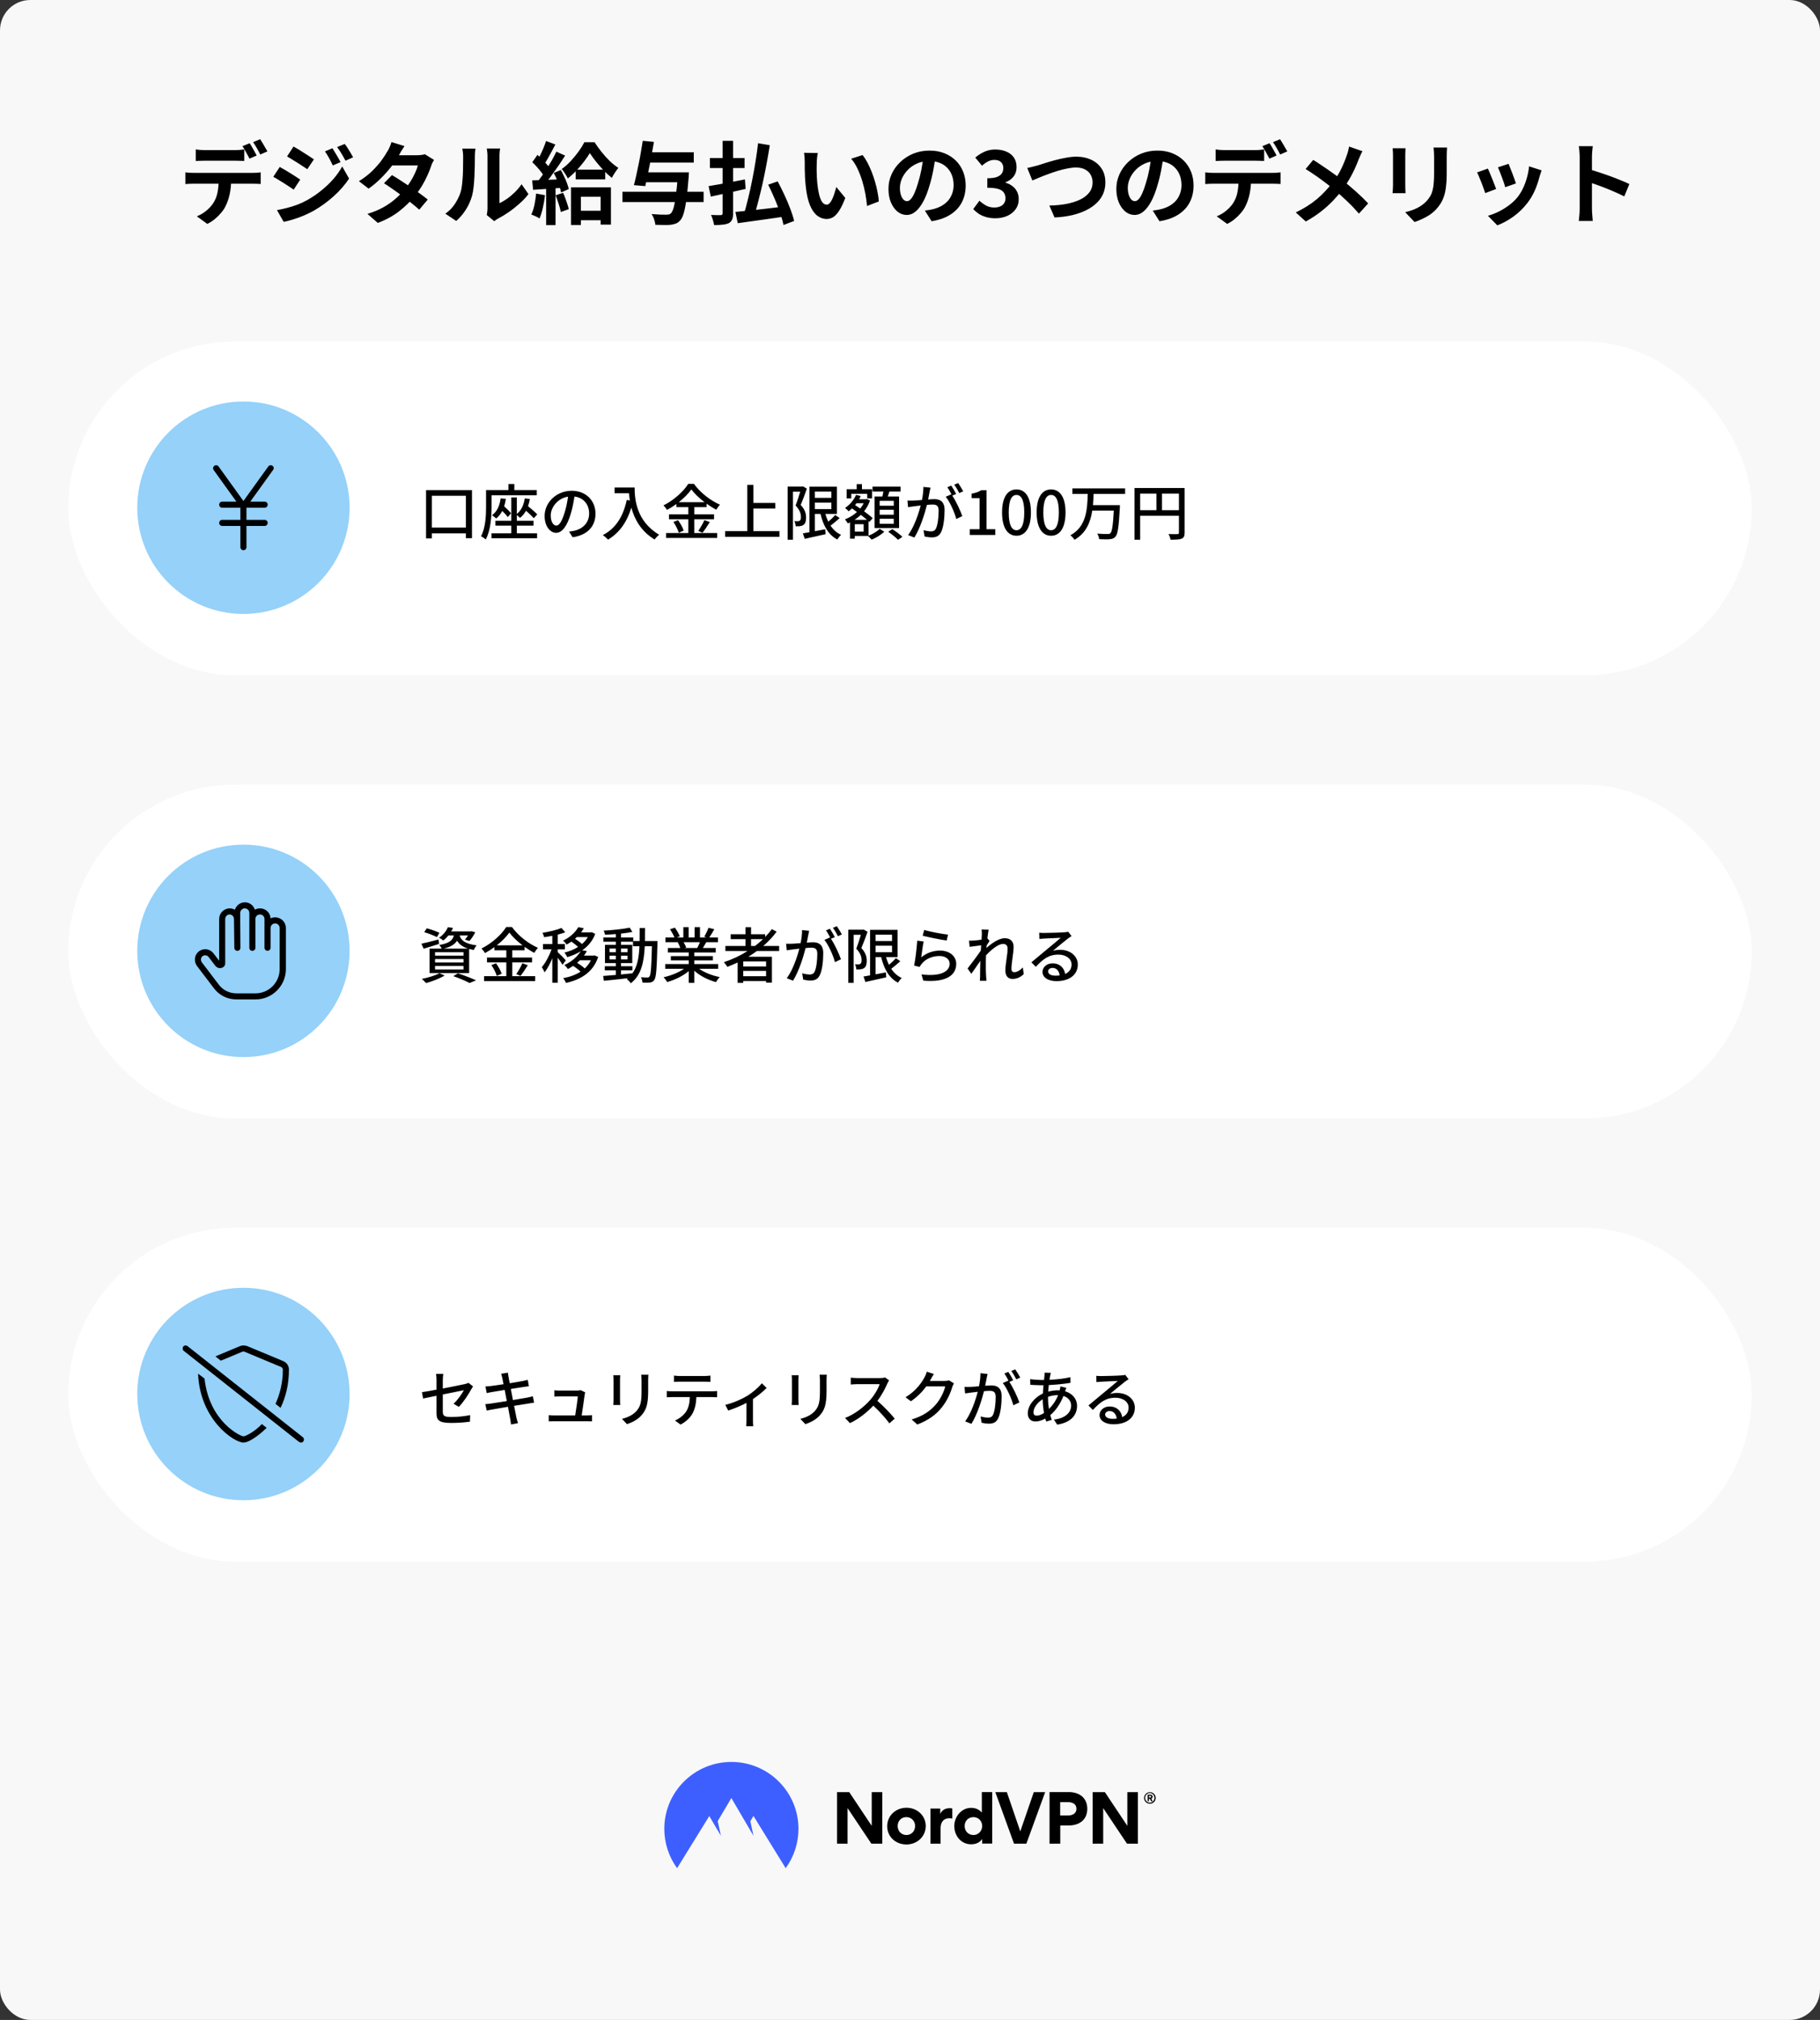 <svg width="1200" height="1331" viewBox="0 0 1200 1331" fill="none" xmlns="http://www.w3.org/2000/svg">
<rect x="0" y="0" width="1200" height="1331" fill="#333333" stroke="none"/>
<rect width="1200" height="1331" rx="20" fill="#F8F8F8"/>
<path d="M129.065 98.455C130.009 98.612 131.051 98.73 132.192 98.809C133.332 98.888 134.394 98.927 135.378 98.927C136.125 98.927 137.148 98.927 138.446 98.927C139.744 98.927 141.179 98.927 142.753 98.927C144.326 98.927 145.88 98.927 147.414 98.927C148.987 98.927 150.423 98.927 151.721 98.927C153.019 98.927 154.002 98.927 154.671 98.927C155.693 98.927 156.755 98.888 157.857 98.809C158.958 98.73 160.02 98.612 161.043 98.455V106.066C160.02 105.987 158.958 105.948 157.857 105.948C156.755 105.909 155.693 105.889 154.671 105.889C154.002 105.889 153.019 105.889 151.721 105.889C150.423 105.889 148.987 105.889 147.414 105.889C145.88 105.889 144.326 105.889 142.753 105.889C141.219 105.889 139.783 105.889 138.446 105.889C137.148 105.889 136.125 105.889 135.378 105.889C134.355 105.889 133.273 105.909 132.133 105.948C130.992 105.948 129.969 105.987 129.065 106.066V98.455ZM122.221 113.559C123.086 113.677 124.01 113.775 124.994 113.854C126.016 113.893 126.98 113.913 127.885 113.913C128.396 113.913 129.419 113.913 130.953 113.913C132.487 113.913 134.335 113.913 136.499 113.913C138.701 113.913 141.042 113.913 143.52 113.913C145.998 113.913 148.476 113.913 150.954 113.913C153.471 113.913 155.811 113.913 157.975 113.913C160.138 113.913 161.967 113.913 163.462 113.913C164.996 113.913 166.018 113.913 166.53 113.913C167.159 113.913 168.005 113.893 169.067 113.854C170.168 113.775 171.112 113.677 171.899 113.559V121.229C171.191 121.15 170.325 121.111 169.303 121.111C168.28 121.072 167.356 121.052 166.53 121.052C166.018 121.052 164.996 121.052 163.462 121.052C161.967 121.052 160.138 121.052 157.975 121.052C155.811 121.052 153.471 121.052 150.954 121.052C148.476 121.052 145.998 121.052 143.52 121.052C141.042 121.052 138.701 121.052 136.499 121.052C134.335 121.052 132.487 121.052 130.953 121.052C129.419 121.052 128.396 121.052 127.885 121.052C127.019 121.052 126.056 121.072 124.994 121.111C123.971 121.15 123.047 121.209 122.221 121.288V113.559ZM152.429 117.689C152.429 121.504 152.094 124.946 151.426 128.014C150.757 131.043 149.793 133.776 148.535 136.215C147.866 137.552 146.922 138.929 145.703 140.345C144.523 141.761 143.166 143.098 141.632 144.357C140.098 145.616 138.446 146.678 136.676 147.543L129.773 142.528C131.857 141.741 133.863 140.581 135.791 139.047C137.718 137.474 139.272 135.822 140.452 134.091C141.946 131.849 142.949 129.351 143.461 126.598C143.972 123.845 144.228 120.875 144.228 117.689H152.429ZM164.583 94.384C165.094 95.092 165.625 95.938 166.176 96.921C166.766 97.904 167.316 98.888 167.828 99.871C168.378 100.854 168.85 101.72 169.244 102.467L164.524 104.532C163.894 103.313 163.147 101.936 162.282 100.402C161.456 98.829 160.649 97.472 159.863 96.331L164.583 94.384ZM171.545 91.729C172.056 92.476 172.607 93.361 173.197 94.384C173.787 95.367 174.357 96.351 174.908 97.334C175.498 98.278 175.97 99.084 176.324 99.753L171.604 101.818C171.014 100.559 170.266 99.163 169.362 97.629C168.496 96.095 167.67 94.777 166.884 93.676L171.545 91.729ZM219.193 97.688C219.744 98.514 220.334 99.478 220.963 100.579C221.632 101.641 222.281 102.723 222.91 103.824C223.539 104.886 224.09 105.889 224.562 106.833L219.429 109.016C218.839 107.757 218.288 106.636 217.777 105.653C217.266 104.63 216.715 103.647 216.125 102.703C215.574 101.72 214.945 100.736 214.237 99.753L219.193 97.688ZM227.276 94.856C227.905 95.603 228.554 96.508 229.223 97.57C229.892 98.632 230.541 99.694 231.17 100.756C231.799 101.818 232.35 102.782 232.822 103.647L227.807 105.889C227.178 104.67 226.568 103.568 225.978 102.585C225.427 101.602 224.857 100.658 224.267 99.753C223.677 98.848 223.008 97.904 222.261 96.921L227.276 94.856ZM193.528 96.567C194.511 97.078 195.613 97.708 196.832 98.455C198.051 99.202 199.29 99.989 200.549 100.815C201.808 101.602 203.007 102.369 204.148 103.116C205.289 103.824 206.233 104.453 206.98 105.004L202.614 111.494C201.788 110.943 200.805 110.294 199.664 109.547C198.563 108.8 197.383 108.033 196.124 107.246C194.905 106.459 193.685 105.712 192.466 105.004C191.286 104.257 190.224 103.608 189.28 103.057L193.528 96.567ZM182.613 138.457C184.816 138.064 187.058 137.572 189.339 136.982C191.62 136.392 193.882 135.684 196.124 134.858C198.366 133.993 200.549 132.97 202.673 131.79C206.016 129.902 209.124 127.778 211.995 125.418C214.906 123.058 217.521 120.56 219.842 117.925C222.163 115.25 224.09 112.497 225.624 109.665L230.167 117.689C227.453 121.78 224.07 125.654 220.019 129.312C216.007 132.931 211.582 136.136 206.744 138.929C204.738 140.03 202.535 141.092 200.136 142.115C197.737 143.098 195.377 143.944 193.056 144.652C190.775 145.36 188.769 145.871 187.038 146.186L182.613 138.457ZM184.442 110.019C185.425 110.53 186.546 111.16 187.805 111.907C189.064 112.654 190.322 113.421 191.581 114.208C192.84 114.955 194.02 115.703 195.121 116.45C196.262 117.158 197.206 117.787 197.953 118.338L193.646 124.946C192.781 124.356 191.778 123.687 190.637 122.94C189.536 122.193 188.356 121.426 187.097 120.639C185.878 119.852 184.658 119.105 183.439 118.397C182.259 117.65 181.177 117.02 180.194 116.509L184.442 110.019ZM258.432 115.388C260.241 116.411 262.208 117.63 264.332 119.046C266.495 120.423 268.678 121.858 270.881 123.353C273.084 124.848 275.149 126.303 277.076 127.719C279.043 129.135 280.695 130.394 282.032 131.495L276.427 138.162C275.129 136.982 273.516 135.625 271.589 134.091C269.701 132.518 267.656 130.925 265.453 129.312C263.25 127.66 261.067 126.087 258.904 124.592C256.78 123.097 254.872 121.819 253.181 120.757L258.432 115.388ZM286.162 105.358C285.808 105.909 285.454 106.558 285.1 107.305C284.746 108.052 284.451 108.8 284.215 109.547C283.625 111.356 282.819 113.382 281.796 115.624C280.813 117.827 279.633 120.088 278.256 122.409C276.879 124.69 275.306 126.932 273.536 129.135C270.743 132.596 267.38 135.881 263.447 138.988C259.553 142.095 254.774 144.731 249.11 146.894L242.266 140.935C246.396 139.676 249.975 138.182 253.004 136.451C256.033 134.72 258.648 132.872 260.851 130.905C263.093 128.938 265.04 126.972 266.692 125.005C268.029 123.471 269.288 121.76 270.468 119.872C271.687 117.945 272.73 116.037 273.595 114.149C274.5 112.222 275.129 110.511 275.483 109.016H255.541L258.255 102.29H275.011C275.955 102.29 276.879 102.231 277.784 102.113C278.728 101.995 279.515 101.838 280.144 101.641L286.162 105.358ZM266.692 96.272C265.984 97.295 265.276 98.396 264.568 99.576C263.899 100.756 263.388 101.661 263.034 102.29C261.697 104.65 260.005 107.167 257.96 109.842C255.915 112.477 253.614 115.054 251.057 117.571C248.54 120.088 245.865 122.33 243.033 124.297L236.661 119.4C240.122 117.237 243.053 114.975 245.452 112.615C247.891 110.216 249.916 107.915 251.529 105.712C253.142 103.47 254.44 101.484 255.423 99.753C255.895 99.045 256.387 98.101 256.898 96.921C257.449 95.702 257.862 94.6 258.137 93.617L266.692 96.272ZM320.948 141.702C321.066 141.112 321.165 140.443 321.243 139.696C321.361 138.909 321.42 138.123 321.42 137.336C321.42 136.903 321.42 136.038 321.42 134.74C321.42 133.442 321.42 131.869 321.42 130.02C321.42 128.171 321.42 126.185 321.42 124.061C321.42 121.898 321.42 119.715 321.42 117.512C321.42 115.309 321.42 113.244 321.42 111.317C321.42 109.35 321.42 107.639 321.42 106.184C321.42 104.689 321.42 103.608 321.42 102.939C321.42 101.602 321.342 100.441 321.184 99.458C321.066 98.475 320.988 97.944 320.948 97.865H329.739C329.7 97.944 329.621 98.494 329.503 99.517C329.385 100.5 329.326 101.661 329.326 102.998C329.326 103.667 329.326 104.67 329.326 106.007C329.326 107.305 329.326 108.819 329.326 110.55C329.326 112.241 329.326 114.051 329.326 115.978C329.326 117.905 329.326 119.813 329.326 121.701C329.326 123.55 329.326 125.32 329.326 127.011C329.326 128.663 329.326 130.079 329.326 131.259C329.326 132.439 329.326 133.304 329.326 133.855C330.939 133.147 332.611 132.183 334.341 130.964C336.072 129.745 337.763 128.329 339.415 126.716C341.107 125.064 342.601 123.294 343.899 121.406L348.442 127.896C346.83 130.02 344.863 132.105 342.542 134.15C340.261 136.195 337.901 138.064 335.462 139.755C333.024 141.446 330.683 142.862 328.441 144.003C327.812 144.357 327.301 144.672 326.907 144.947C326.514 145.262 326.18 145.537 325.904 145.773L320.948 141.702ZM293.631 140.817C296.227 139.008 298.351 136.825 300.003 134.268C301.655 131.711 302.875 129.194 303.661 126.716C304.094 125.418 304.409 123.825 304.605 121.937C304.841 120.01 305.018 117.964 305.136 115.801C305.254 113.598 305.313 111.435 305.313 109.311C305.353 107.148 305.372 105.161 305.372 103.352C305.372 102.172 305.313 101.169 305.195 100.343C305.117 99.478 304.999 98.671 304.841 97.924H313.514C313.475 98.003 313.416 98.337 313.337 98.927C313.298 99.478 313.239 100.146 313.16 100.933C313.121 101.68 313.101 102.467 313.101 103.293C313.101 105.024 313.082 107.049 313.042 109.37C313.003 111.651 312.924 113.992 312.806 116.391C312.688 118.79 312.511 121.072 312.275 123.235C312.039 125.359 311.725 127.168 311.331 128.663C310.427 132.006 309.07 135.114 307.26 137.985C305.49 140.817 303.347 143.354 300.829 145.596L293.631 140.817ZM379.571 111.789H399.041V118.22H379.571V111.789ZM380.161 138.87H399.867V145.124H380.161V138.87ZM388.893 100.874C387.87 102.605 386.592 104.473 385.058 106.479C383.524 108.485 381.852 110.452 380.043 112.379C378.234 114.306 376.346 116.037 374.379 117.571C373.946 116.627 373.337 115.565 372.55 114.385C371.803 113.166 371.075 112.163 370.367 111.376C372.373 109.96 374.34 108.229 376.267 106.184C378.194 104.099 379.945 101.975 381.518 99.812C383.091 97.609 384.35 95.584 385.294 93.735H392.02C393.357 95.78 394.872 97.885 396.563 100.048C398.294 102.211 400.103 104.217 401.991 106.066C403.918 107.915 405.826 109.429 407.714 110.609C407.006 111.514 406.259 112.556 405.472 113.736C404.685 114.916 403.997 116.076 403.407 117.217C401.676 115.84 399.887 114.208 398.038 112.32C396.229 110.393 394.518 108.426 392.905 106.42C391.332 104.414 389.994 102.565 388.893 100.874ZM376.503 123.471H402.817V148.015H396.032V129.666H382.993V148.251H376.503V123.471ZM360.042 92.909L366.178 95.21C365.391 96.705 364.565 98.258 363.7 99.871C362.835 101.484 361.989 103.018 361.163 104.473C360.337 105.928 359.55 107.187 358.803 108.249L354.083 106.243C354.791 105.024 355.519 103.647 356.266 102.113C357.013 100.579 357.721 99.006 358.39 97.393C359.059 95.78 359.609 94.286 360.042 92.909ZM366.827 99.93L372.609 102.526C371.193 104.768 369.639 107.128 367.948 109.606C366.257 112.045 364.565 114.405 362.874 116.686C361.183 118.928 359.59 120.895 358.095 122.586L353.965 120.285C355.066 118.948 356.207 117.453 357.387 115.801C358.567 114.11 359.727 112.359 360.868 110.55C362.048 108.701 363.149 106.872 364.172 105.063C365.195 103.214 366.08 101.503 366.827 99.93ZM350.956 106.892L354.378 102.054C355.401 102.959 356.443 103.962 357.505 105.063C358.606 106.125 359.609 107.207 360.514 108.308C361.458 109.37 362.166 110.334 362.638 111.199L359.039 116.686C358.567 115.742 357.879 114.7 356.974 113.559C356.109 112.418 355.145 111.258 354.083 110.078C353.021 108.898 351.979 107.836 350.956 106.892ZM365.116 113.972L369.777 112.025C370.524 113.362 371.252 114.798 371.96 116.332C372.707 117.827 373.337 119.302 373.848 120.757C374.399 122.173 374.772 123.451 374.969 124.592L369.954 126.834C369.757 125.693 369.403 124.395 368.892 122.94C368.42 121.445 367.85 119.911 367.181 118.338C366.512 116.765 365.824 115.309 365.116 113.972ZM350.897 118.869C353.611 118.79 356.856 118.672 360.632 118.515C364.408 118.358 368.243 118.2 372.137 118.043L372.078 123.648C368.42 123.923 364.782 124.179 361.163 124.415C357.584 124.651 354.358 124.867 351.487 125.064L350.897 118.869ZM366.355 128.663L371.311 127.07C372.058 128.761 372.766 130.61 373.435 132.616C374.143 134.583 374.674 136.313 375.028 137.808L369.777 139.696C369.502 138.201 369.03 136.431 368.361 134.386C367.692 132.301 367.024 130.394 366.355 128.663ZM353.493 127.542L359.334 128.604C359.019 131.436 358.547 134.229 357.918 136.982C357.289 139.735 356.561 142.056 355.735 143.944C355.342 143.669 354.811 143.354 354.142 143C353.473 142.685 352.785 142.371 352.077 142.056C351.408 141.741 350.818 141.505 350.307 141.348C351.172 139.578 351.861 137.474 352.372 135.035C352.883 132.557 353.257 130.059 353.493 127.542ZM360.101 121.996H366.296V148.31H360.101V121.996ZM423.62 113.559H449.403V120.108H423.62V113.559ZM426.157 100.343H457.427V107.128H426.157V100.343ZM410.404 126.362H463.917V133.147H410.404V126.362ZM446.984 113.559H454.241C454.241 113.559 454.222 113.756 454.182 114.149C454.182 114.503 454.163 114.936 454.123 115.447C454.123 115.919 454.104 116.332 454.064 116.686C453.592 122.743 453.081 127.719 452.53 131.613C452.019 135.468 451.429 138.477 450.76 140.64C450.131 142.764 449.364 144.298 448.459 145.242C447.555 146.265 446.611 146.953 445.627 147.307C444.683 147.661 443.523 147.936 442.146 148.133C441.045 148.251 439.57 148.29 437.721 148.251C435.912 148.251 434.044 148.212 432.116 148.133C432.038 147.11 431.762 145.911 431.29 144.534C430.858 143.197 430.287 142.036 429.579 141.053C431.625 141.21 433.532 141.328 435.302 141.407C437.112 141.446 438.449 141.466 439.314 141.466C439.983 141.466 440.534 141.427 440.966 141.348C441.438 141.23 441.871 140.994 442.264 140.64C442.972 140.05 443.602 138.772 444.152 136.805C444.703 134.838 445.214 132.046 445.686 128.427C446.158 124.808 446.591 120.246 446.984 114.739V113.559ZM423.797 92.791L431.172 93.499C430.779 95.938 430.327 98.475 429.815 101.11C429.343 103.706 428.852 106.302 428.34 108.898C427.829 111.494 427.318 113.972 426.806 116.332C426.334 118.692 425.882 120.796 425.449 122.645L417.956 121.996C418.468 120.147 418.979 118.023 419.49 115.624C420.041 113.225 420.572 110.727 421.083 108.131C421.634 105.496 422.126 102.88 422.558 100.284C423.03 97.649 423.443 95.151 423.797 92.791ZM499.825 94.384L507.554 95.682C506.924 99.655 506.216 103.765 505.43 108.013C504.643 112.222 503.797 116.391 502.893 120.521C501.988 124.612 501.044 128.525 500.061 132.262C499.117 135.999 498.173 139.381 497.229 142.41L490.503 141.053C491.447 137.985 492.371 134.543 493.276 130.728C494.22 126.913 495.105 122.92 495.931 118.751C496.757 114.582 497.504 110.432 498.173 106.302C498.841 102.133 499.392 98.16 499.825 94.384ZM484.898 139.637C487.494 139.401 490.542 139.106 494.043 138.752C497.543 138.359 501.26 137.946 505.194 137.513C509.166 137.041 513.08 136.569 516.935 136.097L517.23 142.705C513.611 143.256 509.973 143.787 506.315 144.298C502.657 144.809 499.117 145.301 495.695 145.773C492.312 146.245 489.224 146.678 486.432 147.071L484.898 139.637ZM506.492 121.701L512.746 119.518C514.24 122.271 515.715 125.221 517.171 128.368C518.626 131.475 519.924 134.543 521.065 137.572C522.205 140.561 523.051 143.236 523.602 145.596L516.581 148.251C516.266 146.52 515.755 144.573 515.047 142.41C514.378 140.207 513.572 137.926 512.628 135.566C511.723 133.206 510.74 130.846 509.678 128.486C508.616 126.087 507.554 123.825 506.492 121.701ZM468.083 104.119H490.916V110.727H468.083V104.119ZM476.461 92.791H483.364V140.522C483.364 142.331 483.147 143.708 482.715 144.652C482.321 145.635 481.613 146.422 480.591 147.012C479.529 147.523 478.211 147.858 476.638 148.015C475.064 148.212 473.137 148.31 470.856 148.31C470.698 147.366 470.423 146.245 470.03 144.947C469.676 143.649 469.263 142.548 468.791 141.643C470.128 141.682 471.426 141.722 472.685 141.761C473.943 141.761 474.789 141.761 475.222 141.761C475.694 141.722 476.008 141.623 476.166 141.466C476.362 141.269 476.461 140.935 476.461 140.463V92.791ZM467.198 122.645C469.204 122.291 471.505 121.898 474.101 121.465C476.736 120.993 479.509 120.482 482.42 119.931C485.37 119.341 488.28 118.771 491.152 118.22L491.624 124.474C488.988 125.064 486.314 125.674 483.6 126.303C480.886 126.893 478.25 127.463 475.694 128.014C473.176 128.565 470.836 129.076 468.673 129.548L467.198 122.645ZM539.213 100.815C539.056 101.523 538.918 102.329 538.8 103.234C538.721 104.139 538.643 105.024 538.564 105.889C538.525 106.754 538.505 107.462 538.505 108.013C538.466 109.311 538.446 110.648 538.446 112.025C538.485 113.402 538.525 114.818 538.564 116.273C538.643 117.689 538.741 119.105 538.859 120.521C539.134 123.353 539.528 125.851 540.039 128.014C540.55 130.177 541.219 131.869 542.045 133.088C542.871 134.268 543.913 134.858 545.172 134.858C545.841 134.858 546.49 134.484 547.119 133.737C547.788 132.99 548.378 132.026 548.889 130.846C549.44 129.627 549.912 128.348 550.305 127.011C550.738 125.674 551.111 124.415 551.426 123.235L557.326 130.433C556.028 133.855 554.73 136.589 553.432 138.634C552.173 140.64 550.856 142.095 549.479 143C548.102 143.865 546.608 144.298 544.995 144.298C542.871 144.298 540.845 143.59 538.918 142.174C537.03 140.758 535.417 138.477 534.08 135.33C532.743 132.144 531.799 127.916 531.248 122.645C531.051 120.836 530.894 118.928 530.776 116.922C530.697 114.916 530.638 113.008 530.599 111.199C530.599 109.39 530.599 107.895 530.599 106.715C530.599 105.889 530.56 104.906 530.481 103.765C530.402 102.624 530.284 101.602 530.127 100.697L539.213 100.815ZM568.713 102.172C569.814 103.509 570.876 105.142 571.899 107.069C572.922 108.996 573.866 111.061 574.731 113.264C575.596 115.467 576.363 117.728 577.032 120.049C577.701 122.33 578.232 124.572 578.625 126.775C579.058 128.938 579.333 130.925 579.451 132.734L571.663 135.743C571.466 133.344 571.112 130.728 570.601 127.896C570.09 125.064 569.401 122.212 568.536 119.341C567.671 116.47 566.628 113.756 565.409 111.199C564.229 108.642 562.833 106.44 561.22 104.591L568.713 102.172ZM616.892 102.585C616.499 105.574 615.988 108.76 615.358 112.143C614.729 115.526 613.883 118.948 612.821 122.409C611.681 126.382 610.343 129.804 608.809 132.675C607.275 135.546 605.584 137.769 603.735 139.342C601.926 140.876 599.94 141.643 597.776 141.643C595.613 141.643 593.607 140.915 591.758 139.46C589.949 137.965 588.494 135.92 587.392 133.324C586.33 130.728 585.799 127.778 585.799 124.474C585.799 121.052 586.488 117.827 587.864 114.798C589.241 111.769 591.149 109.095 593.587 106.774C596.065 104.414 598.937 102.565 602.201 101.228C605.505 99.891 609.065 99.222 612.88 99.222C616.538 99.222 619.823 99.812 622.733 100.992C625.683 102.172 628.201 103.804 630.285 105.889C632.37 107.974 633.963 110.412 635.064 113.205C636.166 115.998 636.716 119.007 636.716 122.232C636.716 126.362 635.871 130.059 634.179 133.324C632.488 136.589 629.971 139.283 626.627 141.407C623.323 143.531 619.193 144.986 614.237 145.773L609.812 138.752C610.953 138.634 611.956 138.496 612.821 138.339C613.687 138.182 614.513 138.005 615.299 137.808C617.187 137.336 618.938 136.667 620.55 135.802C622.202 134.897 623.638 133.796 624.857 132.498C626.077 131.161 627.021 129.607 627.689 127.837C628.397 126.067 628.751 124.12 628.751 121.996C628.751 119.675 628.397 117.551 627.689 115.624C626.981 113.697 625.939 112.025 624.562 110.609C623.186 109.154 621.514 108.052 619.547 107.305C617.581 106.518 615.319 106.125 612.762 106.125C609.616 106.125 606.843 106.695 604.443 107.836C602.044 108.937 600.018 110.373 598.366 112.143C596.714 113.913 595.456 115.821 594.59 117.866C593.764 119.911 593.351 121.858 593.351 123.707C593.351 125.674 593.587 127.326 594.059 128.663C594.531 129.961 595.102 130.944 595.77 131.613C596.478 132.242 597.226 132.557 598.012 132.557C598.838 132.557 599.645 132.144 600.431 131.318C601.257 130.453 602.064 129.155 602.85 127.424C603.637 125.693 604.424 123.51 605.21 120.875C606.115 118.043 606.882 115.014 607.511 111.789C608.141 108.564 608.593 105.417 608.868 102.349L616.892 102.585ZM656.281 143.826C653.999 143.826 651.954 143.551 650.145 143C648.335 142.489 646.723 141.781 645.307 140.876C643.93 139.932 642.73 138.89 641.708 137.749L645.779 132.262C647.116 133.481 648.571 134.543 650.145 135.448C651.757 136.313 653.547 136.746 655.514 136.746C657.008 136.746 658.306 136.51 659.408 136.038C660.548 135.566 661.414 134.878 662.004 133.973C662.633 133.068 662.948 131.967 662.948 130.669C662.948 129.214 662.594 127.975 661.886 126.952C661.217 125.89 660.017 125.084 658.287 124.533C656.556 123.982 654.117 123.707 650.971 123.707V117.453C653.645 117.453 655.75 117.178 657.284 116.627C658.818 116.037 659.899 115.25 660.529 114.267C661.197 113.244 661.532 112.084 661.532 110.786C661.532 109.095 661.02 107.777 659.998 106.833C658.975 105.85 657.539 105.358 655.691 105.358C654.157 105.358 652.721 105.712 651.384 106.42C650.086 107.089 648.788 108.013 647.49 109.193L643.006 103.824C644.933 102.211 646.959 100.933 649.083 99.989C651.207 99.006 653.547 98.514 656.104 98.514C658.896 98.514 661.355 98.966 663.479 99.871C665.642 100.776 667.314 102.093 668.494 103.824C669.674 105.555 670.264 107.659 670.264 110.137C670.264 112.497 669.634 114.523 668.376 116.214C667.117 117.905 665.327 119.203 663.007 120.108V120.403C664.619 120.836 666.075 121.544 667.373 122.527C668.71 123.471 669.752 124.671 670.5 126.126C671.286 127.581 671.68 129.273 671.68 131.2C671.68 133.835 670.972 136.097 669.556 137.985C668.179 139.873 666.311 141.328 663.951 142.351C661.63 143.334 659.073 143.826 656.281 143.826ZM677.311 110.668C678.412 110.471 679.632 110.196 680.969 109.842C682.306 109.488 683.506 109.173 684.568 108.898C685.709 108.544 687.243 108.052 689.17 107.423C691.137 106.794 693.3 106.164 695.66 105.535C698.02 104.906 700.419 104.375 702.858 103.942C705.336 103.47 707.637 103.234 709.761 103.234C713.34 103.234 716.566 103.903 719.437 105.24C722.308 106.577 724.59 108.505 726.281 111.022C727.972 113.539 728.818 116.627 728.818 120.285C728.818 122.96 728.326 125.438 727.343 127.719C726.36 130 724.904 132.046 722.977 133.855C721.089 135.664 718.788 137.238 716.074 138.575C713.36 139.912 710.253 140.994 706.752 141.82C703.291 142.607 699.475 143.098 695.306 143.295L691.884 135.448C695.896 135.369 699.613 135.015 703.035 134.386C706.496 133.717 709.525 132.773 712.121 131.554C714.717 130.295 716.743 128.722 718.198 126.834C719.653 124.946 720.381 122.724 720.381 120.167C720.381 118.318 719.968 116.666 719.142 115.211C718.316 113.716 717.077 112.536 715.425 111.671C713.812 110.806 711.826 110.373 709.466 110.373C707.735 110.373 705.828 110.589 703.743 111.022C701.658 111.415 699.515 111.946 697.312 112.615C695.149 113.284 693.025 114.011 690.94 114.798C688.855 115.545 686.928 116.293 685.158 117.04C683.388 117.787 681.893 118.417 680.674 118.928L677.311 110.668ZM767.144 102.585C766.751 105.574 766.24 108.76 765.61 112.143C764.981 115.526 764.135 118.948 763.073 122.409C761.933 126.382 760.595 129.804 759.061 132.675C757.527 135.546 755.836 137.769 753.987 139.342C752.178 140.876 750.192 141.643 748.028 141.643C745.865 141.643 743.859 140.915 742.01 139.46C740.201 137.965 738.746 135.92 737.644 133.324C736.582 130.728 736.051 127.778 736.051 124.474C736.051 121.052 736.74 117.827 738.116 114.798C739.493 111.769 741.401 109.095 743.839 106.774C746.317 104.414 749.189 102.565 752.453 101.228C755.757 99.891 759.317 99.222 763.132 99.222C766.79 99.222 770.075 99.812 772.985 100.992C775.935 102.172 778.453 103.804 780.537 105.889C782.622 107.974 784.215 110.412 785.316 113.205C786.418 115.998 786.968 119.007 786.968 122.232C786.968 126.362 786.123 130.059 784.431 133.324C782.74 136.589 780.223 139.283 776.879 141.407C773.575 143.531 769.445 144.986 764.489 145.773L760.064 138.752C761.205 138.634 762.208 138.496 763.073 138.339C763.939 138.182 764.765 138.005 765.551 137.808C767.439 137.336 769.19 136.667 770.802 135.802C772.454 134.897 773.89 133.796 775.109 132.498C776.329 131.161 777.273 129.607 777.941 127.837C778.649 126.067 779.003 124.12 779.003 121.996C779.003 119.675 778.649 117.551 777.941 115.624C777.233 113.697 776.191 112.025 774.814 110.609C773.438 109.154 771.766 108.052 769.799 107.305C767.833 106.518 765.571 106.125 763.014 106.125C759.868 106.125 757.095 106.695 754.695 107.836C752.296 108.937 750.27 110.373 748.618 112.143C746.966 113.913 745.708 115.821 744.842 117.866C744.016 119.911 743.603 121.858 743.603 123.707C743.603 125.674 743.839 127.326 744.311 128.663C744.783 129.961 745.354 130.944 746.022 131.613C746.73 132.242 747.478 132.557 748.264 132.557C749.09 132.557 749.897 132.144 750.683 131.318C751.509 130.453 752.316 129.155 753.102 127.424C753.889 125.693 754.676 123.51 755.462 120.875C756.367 118.043 757.134 115.014 757.763 111.789C758.393 108.564 758.845 105.417 759.12 102.349L767.144 102.585ZM801.518 98.455C802.462 98.612 803.504 98.73 804.645 98.809C805.786 98.888 806.848 98.927 807.831 98.927C808.578 98.927 809.601 98.927 810.899 98.927C812.197 98.927 813.633 98.927 815.206 98.927C816.779 98.927 818.333 98.927 819.867 98.927C821.44 98.927 822.876 98.927 824.174 98.927C825.472 98.927 826.455 98.927 827.124 98.927C828.147 98.927 829.209 98.888 830.31 98.809C831.411 98.73 832.473 98.612 833.496 98.455V106.066C832.473 105.987 831.411 105.948 830.31 105.948C829.209 105.909 828.147 105.889 827.124 105.889C826.455 105.889 825.472 105.889 824.174 105.889C822.876 105.889 821.44 105.889 819.867 105.889C818.333 105.889 816.779 105.889 815.206 105.889C813.672 105.889 812.236 105.889 810.899 105.889C809.601 105.889 808.578 105.889 807.831 105.889C806.808 105.889 805.727 105.909 804.586 105.948C803.445 105.948 802.423 105.987 801.518 106.066V98.455ZM794.674 113.559C795.539 113.677 796.464 113.775 797.447 113.854C798.47 113.893 799.433 113.913 800.338 113.913C800.849 113.913 801.872 113.913 803.406 113.913C804.94 113.913 806.789 113.913 808.952 113.913C811.155 113.913 813.495 113.913 815.973 113.913C818.451 113.913 820.929 113.913 823.407 113.913C825.924 113.913 828.265 113.913 830.428 113.913C832.591 113.913 834.42 113.913 835.915 113.913C837.449 113.913 838.472 113.913 838.983 113.913C839.612 113.913 840.458 113.893 841.52 113.854C842.621 113.775 843.565 113.677 844.352 113.559V121.229C843.644 121.15 842.779 121.111 841.756 121.111C840.733 121.072 839.809 121.052 838.983 121.052C838.472 121.052 837.449 121.052 835.915 121.052C834.42 121.052 832.591 121.052 830.428 121.052C828.265 121.052 825.924 121.052 823.407 121.052C820.929 121.052 818.451 121.052 815.973 121.052C813.495 121.052 811.155 121.052 808.952 121.052C806.789 121.052 804.94 121.052 803.406 121.052C801.872 121.052 800.849 121.052 800.338 121.052C799.473 121.052 798.509 121.072 797.447 121.111C796.424 121.15 795.5 121.209 794.674 121.288V113.559ZM824.882 117.689C824.882 121.504 824.548 124.946 823.879 128.014C823.21 131.043 822.247 133.776 820.988 136.215C820.319 137.552 819.375 138.929 818.156 140.345C816.976 141.761 815.619 143.098 814.085 144.357C812.551 145.616 810.899 146.678 809.129 147.543L802.226 142.528C804.311 141.741 806.317 140.581 808.244 139.047C810.171 137.474 811.725 135.822 812.905 134.091C814.4 131.849 815.403 129.351 815.914 126.598C816.425 123.845 816.681 120.875 816.681 117.689H824.882ZM837.036 94.384C837.547 95.092 838.078 95.938 838.629 96.921C839.219 97.904 839.77 98.888 840.281 99.871C840.832 100.854 841.304 101.72 841.697 102.467L836.977 104.532C836.348 103.313 835.6 101.936 834.735 100.402C833.909 98.829 833.103 97.472 832.316 96.331L837.036 94.384ZM843.998 91.729C844.509 92.476 845.06 93.361 845.65 94.384C846.24 95.367 846.81 96.351 847.361 97.334C847.951 98.278 848.423 99.084 848.777 99.753L844.057 101.818C843.467 100.559 842.72 99.163 841.815 97.629C840.95 96.095 840.124 94.777 839.337 93.676L843.998 91.729ZM898.313 99.635C897.92 100.304 897.487 101.189 897.015 102.29C896.543 103.352 896.15 104.237 895.835 104.945C895.127 106.912 894.242 109.055 893.18 111.376C892.118 113.657 890.919 115.958 889.581 118.279C888.244 120.6 886.769 122.822 885.156 124.946C883.347 127.345 881.282 129.764 878.961 132.203C876.68 134.602 874.064 136.962 871.114 139.283C868.164 141.604 864.782 143.826 860.966 145.95L854.358 139.991C859.747 137.395 864.388 134.465 868.282 131.2C872.176 127.896 875.657 124.199 878.725 120.108C881.125 117.079 883.032 114.051 884.448 111.022C885.904 107.954 887.123 104.945 888.106 101.995C888.421 101.208 888.696 100.304 888.932 99.281C889.208 98.219 889.404 97.314 889.522 96.567L898.313 99.635ZM865.863 105.358C867.358 106.263 868.931 107.285 870.583 108.426C872.275 109.527 873.966 110.668 875.657 111.848C877.388 113.028 879.02 114.188 880.554 115.329C882.128 116.47 883.544 117.512 884.802 118.456C887.949 120.934 891.017 123.51 894.006 126.185C896.996 128.86 899.69 131.475 902.089 134.032L896.012 140.758C893.416 137.769 890.781 135.015 888.106 132.498C885.432 129.941 882.541 127.365 879.433 124.769C878.371 123.864 877.152 122.881 875.775 121.819C874.399 120.757 872.904 119.636 871.291 118.456C869.718 117.276 868.046 116.096 866.276 114.916C864.506 113.697 862.697 112.517 860.848 111.376L865.863 105.358ZM954.104 97.216C954.064 98.042 954.005 98.947 953.927 99.93C953.887 100.874 953.868 101.936 953.868 103.116C953.868 104.139 953.868 105.378 953.868 106.833C953.868 108.288 953.868 109.744 953.868 111.199C953.868 112.615 953.868 113.815 953.868 114.798C953.868 117.945 953.71 120.698 953.396 123.058C953.12 125.418 952.688 127.483 952.098 129.253C951.508 131.023 950.78 132.596 949.915 133.973C949.089 135.31 948.125 136.589 947.024 137.808C945.726 139.224 944.231 140.502 942.54 141.643C940.848 142.744 939.137 143.669 937.407 144.416C935.715 145.203 934.142 145.832 932.687 146.304L926.492 139.814C929.442 139.145 932.097 138.221 934.457 137.041C936.856 135.822 938.941 134.268 940.711 132.38C941.733 131.239 942.559 130.099 943.189 128.958C943.818 127.817 944.29 126.559 944.605 125.182C944.959 123.766 945.195 122.173 945.313 120.403C945.47 118.633 945.549 116.607 945.549 114.326C945.549 113.303 945.549 112.084 945.549 110.668C945.549 109.252 945.549 107.856 945.549 106.479C945.549 105.102 945.549 103.981 945.549 103.116C945.549 101.936 945.509 100.874 945.431 99.93C945.391 98.947 945.313 98.042 945.195 97.216H954.104ZM926.728 97.688C926.688 98.396 926.649 99.104 926.61 99.812C926.57 100.481 926.551 101.287 926.551 102.231C926.551 102.664 926.551 103.372 926.551 104.355C926.551 105.338 926.551 106.499 926.551 107.836C926.551 109.134 926.551 110.511 926.551 111.966C926.551 113.382 926.551 114.759 926.551 116.096C926.551 117.433 926.551 118.653 926.551 119.754C926.551 120.816 926.551 121.622 926.551 122.173C926.551 122.92 926.57 123.786 926.61 124.769C926.649 125.752 926.688 126.598 926.728 127.306H918.173C918.212 126.755 918.271 125.969 918.35 124.946C918.428 123.923 918.468 122.979 918.468 122.114C918.468 121.563 918.468 120.757 918.468 119.695C918.468 118.633 918.468 117.433 918.468 116.096C918.468 114.719 918.468 113.323 918.468 111.907C918.468 110.452 918.468 109.075 918.468 107.777C918.468 106.479 918.468 105.338 918.468 104.355C918.468 103.372 918.468 102.664 918.468 102.231C918.468 101.68 918.448 100.972 918.409 100.107C918.369 99.202 918.31 98.396 918.232 97.688H926.728ZM994.672 107.954C994.947 108.583 995.301 109.488 995.734 110.668C996.206 111.809 996.698 113.048 997.209 114.385C997.72 115.683 998.173 116.922 998.566 118.102C998.959 119.282 999.274 120.206 999.51 120.875L992.43 123.353C992.273 122.606 991.997 121.662 991.604 120.521C991.211 119.38 990.778 118.181 990.306 116.922C989.834 115.624 989.362 114.385 988.89 113.205C988.418 112.025 988.005 111.042 987.651 110.255L994.672 107.954ZM1016.44 112.261C1016.13 113.205 1015.85 114.011 1015.62 114.68C1015.42 115.349 1015.22 115.978 1015.03 116.568C1014.28 119.557 1013.26 122.547 1011.96 125.536C1010.66 128.486 1009.01 131.259 1007 133.855C1004.25 137.395 1001.12 140.404 997.622 142.882C994.161 145.321 990.699 147.189 987.238 148.487L981.043 142.174C983.206 141.584 985.488 140.719 987.887 139.578C990.286 138.398 992.607 136.982 994.849 135.33C997.091 133.678 999.018 131.849 1000.63 129.843C1001.97 128.152 1003.15 126.224 1004.17 124.061C1005.23 121.858 1006.1 119.518 1006.77 117.04C1007.48 114.523 1007.95 112.045 1008.18 109.606L1016.44 112.261ZM980.984 111.081C981.377 111.828 981.81 112.792 982.282 113.972C982.793 115.152 983.305 116.391 983.816 117.689C984.327 118.987 984.819 120.246 985.291 121.465C985.802 122.684 986.196 123.707 986.471 124.533L979.273 127.247C979.037 126.46 978.683 125.438 978.211 124.179C977.778 122.92 977.287 121.603 976.736 120.226C976.185 118.81 975.654 117.512 975.143 116.332C974.671 115.152 974.258 114.247 973.904 113.618L980.984 111.081ZM1041.55 137.336C1041.55 136.589 1041.55 135.369 1041.55 133.678C1041.55 131.947 1041.55 129.961 1041.55 127.719C1041.55 125.438 1041.55 123.058 1041.55 120.58C1041.55 118.102 1041.55 115.722 1041.55 113.441C1041.55 111.12 1041.55 109.075 1041.55 107.305C1041.55 105.535 1041.55 104.237 1041.55 103.411C1041.55 102.388 1041.49 101.208 1041.38 99.871C1041.3 98.534 1041.16 97.354 1040.96 96.331H1050.17C1050.05 97.354 1049.93 98.494 1049.81 99.753C1049.7 100.972 1049.64 102.192 1049.64 103.411C1049.64 104.512 1049.64 106.007 1049.64 107.895C1049.64 109.783 1049.64 111.887 1049.64 114.208C1049.64 116.489 1049.64 118.83 1049.64 121.229C1049.64 123.589 1049.64 125.87 1049.64 128.073C1049.64 130.276 1049.64 132.203 1049.64 133.855C1049.64 135.468 1049.64 136.628 1049.64 137.336C1049.64 137.887 1049.66 138.673 1049.7 139.696C1049.73 140.679 1049.81 141.702 1049.93 142.764C1050.05 143.826 1050.13 144.77 1050.17 145.596H1040.96C1041.12 144.416 1041.26 143.039 1041.38 141.466C1041.49 139.893 1041.55 138.516 1041.55 137.336ZM1047.87 111.612C1049.83 112.123 1052.04 112.792 1054.47 113.618C1056.91 114.405 1059.37 115.25 1061.85 116.155C1064.33 117.06 1066.65 117.964 1068.81 118.869C1071.01 119.734 1072.84 120.541 1074.3 121.288L1070.94 129.43C1069.28 128.565 1067.45 127.699 1065.45 126.834C1063.44 125.929 1061.4 125.064 1059.31 124.238C1057.27 123.412 1055.24 122.645 1053.24 121.937C1051.27 121.229 1049.48 120.6 1047.87 120.049V111.612Z" fill="black"/>
<rect x="45" y="225" width="1110" height="220" rx="110" fill="white"/>
<circle cx="160.5" cy="334.554" r="70" fill="#95D1F9"/>
<path d="M160.5 330.129L176.875 307.385C177.525 306.489 178.775 306.285 179.675 306.931C180.563 307.576 180.763 308.826 180.013 309.722L165.013 330.554H174.5C175.6 330.554 176.5 331.454 176.5 332.554C176.5 333.654 175.6 334.554 174.5 334.554H162.5V342.554H174.5C175.6 342.554 176.5 343.454 176.5 344.554C176.5 345.654 175.6 346.554 174.5 346.554H162.5V360.554C162.5 361.654 161.6 362.554 160.5 362.554C159.4 362.554 158.5 361.654 158.5 360.554V346.554H146.5C145.395 346.554 144.5 345.654 144.5 344.554C144.5 343.454 145.395 342.554 146.5 342.554H158.5V334.554H146.5C145.395 334.554 144.5 333.654 144.5 332.554C144.5 331.454 145.395 330.554 146.5 330.554H155.875L140.877 309.722C140.232 308.826 140.435 307.576 141.332 306.931C142.228 306.285 143.478 306.489 144.124 307.385L160.5 330.129Z" fill="black"/>
<path d="M284.76 347.66H307.16V326.7H284.76V347.66ZM280.92 322.94H311.2V354.62H307.16V351.46H284.76V354.78H280.92V322.94ZM324.12 326.34V333.78C324.12 340.02 323.6 349.34 320.28 355.46C319.6 354.82 318 353.74 317.16 353.34C320.2 347.66 320.48 339.54 320.48 333.78V322.9H335.24V318.94H339.12V322.9H353.92V326.34H324.12ZM330.08 328.42L333.52 328.7C333.28 330.5 332.92 332.14 332.4 333.62C334.12 335.14 336 337.02 336.96 338.22L334.84 340.7C334 339.62 332.6 338.1 331.16 336.66C330.12 338.66 328.8 340.34 327.16 341.66C326.6 341.1 325.2 339.98 324.4 339.5C327.72 337.14 329.44 333.3 330.08 328.42ZM340.76 346.38V351.42H354.12V354.66H324.08V351.42H337.12V346.38H326.64V343.14H337.12V327.78H340.76V338.66C343.68 336.38 345.32 332.82 346 328.42L349.36 328.78C349.08 330.5 348.68 332.06 348.16 333.54C350.36 335.34 352.88 337.5 354.24 338.94L351.96 341.46C350.84 340.18 348.8 338.26 346.84 336.54C345.76 338.42 344.44 340.02 342.84 341.26C342.44 340.78 341.48 339.94 340.76 339.42V343.14H351.76V346.38H340.76ZM392.64 338.46C392.64 346.86 387.28 352.62 377.56 354.02L375.2 350.26C376.56 350.14 377.76 349.94 378.76 349.7C383.88 348.54 388.44 344.78 388.44 338.34C388.44 332.54 384.92 327.94 378.76 327.18C378.2 330.78 377.52 334.66 376.36 338.42C373.96 346.58 370.64 351.1 366.68 351.1C362.72 351.1 359.08 346.7 359.08 340.02C359.08 331.06 366.92 323.38 376.96 323.38C386.56 323.38 392.64 330.1 392.64 338.46ZM363.12 339.62C363.12 344.22 365.08 346.34 366.8 346.34C368.6 346.34 370.48 343.74 372.32 337.58C373.32 334.42 374.04 330.78 374.52 327.26C367.32 328.42 363.12 334.66 363.12 339.62ZM405.24 321.26H418.44C418.44 328.5 419.36 343.34 434.6 352.34C433.76 352.98 432.24 354.58 431.6 355.5C422.52 350.02 418.24 341.86 416.28 334.5C413.32 344.14 408.32 351.14 400.92 355.58C400.2 354.82 398.48 353.26 397.48 352.58C406.08 348.14 410.92 340.26 413.24 329.42L415.28 329.78C415 328.1 414.84 326.46 414.76 325.02H405.24V321.26ZM447.56 330.9H464.52C461.04 328.26 457.92 325.3 455.84 322.5C453.92 325.22 451 328.18 447.56 330.9ZM457.76 342.14V351.22H472.88V354.46H439.16V351.22H453.84V342.14H441.08V338.94H453.84V334.18H446V332.1C444 333.54 441.92 334.86 439.76 336.02C439.32 335.18 438.24 333.78 437.44 333.02C444.24 329.66 450.76 323.78 453.76 318.86H457.56C461.8 324.7 468.48 329.86 474.68 332.54C473.8 333.5 472.92 334.78 472.28 335.86C470.16 334.78 468 333.42 465.88 331.9V334.18H457.76V338.94H470.8V342.14H457.76ZM444 343.94L447.04 342.74C448.6 344.86 450.2 347.7 450.76 349.62L447.52 351.06C447.04 349.14 445.52 346.14 444 343.94ZM463.16 351.06L460.4 349.82C461.76 347.94 463.48 344.9 464.44 342.7L468 344.02C466.44 346.54 464.64 349.26 463.16 351.06ZM496.72 349.98H513.92V353.74H478.12V349.98H492.72V319.5H496.72V331.38H511.16V335.1H496.72V349.98ZM529.48 320.5L532 321.98C530.84 325.38 529.28 329.58 527.92 332.7C530.88 335.86 531.48 338.66 531.48 341.06C531.48 343.38 531 345.06 529.72 345.9C529.12 346.34 528.32 346.58 527.48 346.7C526.64 346.82 525.56 346.82 524.6 346.78C524.56 345.82 524.28 344.38 523.72 343.38C524.6 343.46 525.36 343.46 525.96 343.46C526.48 343.42 526.92 343.38 527.28 343.1C527.88 342.7 528.12 341.78 528.08 340.62C528.08 338.58 527.36 336.02 524.56 333.1C525.64 330.38 526.8 326.74 527.6 323.98H522.84V355.66H519.32V320.62H528.96L529.48 320.5ZM537.28 331.18V335.46H548.16V331.18H537.28ZM548.16 323.9H537.28V328.06H548.16V323.9ZM550.68 339.34L553.6 341.38C551.72 343.1 549.52 344.94 547.6 346.38C549.4 349.02 551.68 351.14 554.56 352.42C553.72 353.14 552.64 354.58 552.08 355.5C546.2 352.5 542.84 346.42 541 338.66H537.28V350.02L544.08 348.74L544.36 351.98C539.52 353.1 534.44 354.22 530.6 355.06L529.36 351.46C530.6 351.26 532.08 350.98 533.68 350.7V320.7H551.8V338.66H544.2C544.72 340.46 545.36 342.18 546.12 343.78C547.8 342.34 549.52 340.7 550.68 339.34ZM589.28 333.26V330.02H580V333.26H589.28ZM589.28 339.18V335.9H580V339.18H589.28ZM589.28 345.14V341.82H580V345.14H589.28ZM576.64 327.18H581.8C582.04 326.14 582.28 324.94 582.48 323.86H575.28V320.66H593.76V323.86H586.44C586.08 324.98 585.68 326.14 585.32 327.18H592.8V347.94H576.64V327.18ZM561.28 325.38V328.42H558.24V322.38H564.84V319.02H568.32V322.38H574.96V328.42H571.8V325.38H561.28ZM569.44 350.26V345.42H563.6V350.26H569.44ZM563.44 342.54H571.68C570.52 341.54 569.08 340.42 567.56 339.26C566.32 340.5 564.92 341.58 563.44 342.54ZM569.48 331.58H564.76C564.44 332.02 564.12 332.42 563.8 332.82C564.88 333.54 566.04 334.3 567.2 335.1C568.08 334.02 568.88 332.82 569.48 331.58ZM572.68 343.42V352.98C575.44 351.94 578.48 350.06 579.96 348.46L583.04 350.34C580.96 352.38 577.6 354.46 574.72 355.58C574.12 354.9 573.04 353.82 572.28 353.14H563.6V354.94H560.44V344.26C559.96 344.46 559.48 344.7 559 344.9C558.6 344.1 557.72 342.9 557.08 342.22C559.92 341.18 562.72 339.5 565.04 337.38C563.92 336.54 562.8 335.74 561.76 335.02C561.04 335.7 560.32 336.34 559.56 336.9C559.08 336.3 557.84 335.22 557.16 334.7C560.24 332.7 562.96 329.54 564.44 326.06L567.52 326.86C567.2 327.58 566.84 328.3 566.44 328.98H570.96L571.52 328.82L573.64 329.78C572.72 332.46 571.36 334.86 569.72 336.9C571.96 338.54 574.04 340.14 575.4 341.38L573.24 343.94L572.68 343.42ZM585.64 350.38L588.36 348.66C590.6 350.1 593.52 352.26 595 353.74L592.12 355.7C590.72 354.26 587.88 351.94 585.64 350.38ZM613.52 321.34C613.32 322.18 613.12 323.22 612.92 324.1C612.68 325.34 612.32 327.26 611.96 329.14C613.6 328.98 615.08 328.9 616 328.9C619.84 328.9 622.8 330.46 622.8 336.06C622.8 340.78 622.2 347.22 620.52 350.58C619.2 353.34 617.12 354.1 614.36 354.1C612.8 354.1 610.92 353.82 609.6 353.5L608.92 349.34C610.56 349.82 612.72 350.14 613.84 350.14C615.24 350.14 616.36 349.78 617.12 348.26C618.32 345.74 618.88 340.66 618.88 336.5C618.88 333.06 617.32 332.46 614.8 332.46C613.96 332.46 612.64 332.54 611.16 332.7C609.68 338.58 606.84 347.82 602.88 354.22L598.76 352.58C602.76 347.18 605.64 338.54 607.04 333.1C605.24 333.3 603.6 333.5 602.68 333.62C601.68 333.74 599.8 333.98 598.72 334.18L598.32 329.86C599.64 329.94 600.84 329.9 602.2 329.86C603.48 329.82 605.64 329.66 607.88 329.46C608.48 326.5 608.84 323.46 608.84 320.86L613.52 321.34ZM631.76 318.3C632.8 319.78 634.32 322.3 635.08 323.74L632.48 324.9C631.6 323.18 630.32 320.9 629.16 319.38L631.76 318.3ZM627.2 319.98C628.2 321.42 629.64 323.94 630.44 325.5L627.88 326.58C630.32 330.18 633.32 336.66 634.48 340.1L630.52 341.98C629.4 337.7 626.36 330.7 623.56 327.34L627.28 325.7C627.32 325.78 627.4 325.86 627.44 325.94C626.68 324.38 625.56 322.38 624.6 321.06L627.2 319.98ZM639.44 352.5V348.7H645.88V328.22H640.6V325.3C643.36 324.78 645.32 324.1 647 323.02H650.48V348.7H656.24V352.5H639.44ZM670.213 353.02C664.453 353.02 660.693 347.9 660.693 337.66C660.693 327.46 664.453 322.5 670.213 322.5C675.973 322.5 679.733 327.5 679.733 337.66C679.733 347.9 675.973 353.02 670.213 353.02ZM670.213 349.38C673.213 349.38 675.333 346.18 675.333 337.66C675.333 329.22 673.213 326.14 670.213 326.14C667.213 326.14 665.093 329.22 665.093 337.66C665.093 346.18 667.213 349.38 670.213 349.38ZM693.025 353.02C687.265 353.02 683.505 347.9 683.505 337.66C683.505 327.46 687.265 322.5 693.025 322.5C698.785 322.5 702.545 327.5 702.545 337.66C702.545 347.9 698.785 353.02 693.025 353.02ZM693.025 349.38C696.025 349.38 698.145 346.18 698.145 337.66C698.145 329.22 696.025 326.14 693.025 326.14C690.025 326.14 687.905 329.22 687.905 337.66C687.905 346.18 690.025 349.38 693.025 349.38ZM741.838 325.46H721.038C720.958 327.9 720.878 330.38 720.638 332.86H738.398C738.398 332.86 738.398 334.06 738.358 334.58C737.678 347.14 736.998 351.94 735.438 353.66C734.438 354.82 733.358 355.14 731.678 355.3C730.158 355.46 727.438 355.42 724.718 355.26C724.637 354.18 724.118 352.66 723.438 351.62C726.278 351.86 729.118 351.86 730.198 351.86C731.118 351.9 731.598 351.82 732.078 351.38C733.238 350.38 733.838 346.18 734.358 336.46H720.158C718.998 344.14 716.118 351.3 708.438 355.7C707.918 354.7 706.718 353.46 705.757 352.7C716.438 346.94 716.878 335.42 717.198 325.46H707.077V321.82H741.838V325.46ZM766.158 336.18H777.318V325.26H766.158V336.18ZM751.758 325.26V336.18H762.478V325.26H751.758ZM781.078 321.58V351.02C781.078 353.18 780.598 354.3 779.118 354.94C777.678 355.54 775.358 355.62 771.798 355.62C771.638 354.58 771.038 352.9 770.438 351.9C772.998 352.02 775.558 351.98 776.318 351.94C777.078 351.94 777.318 351.7 777.318 350.98V339.86H751.758V355.66H748.038V321.58H781.078Z" fill="black"/>
<rect x="45" y="517" width="1110" height="220" rx="110" fill="white"/>
<circle cx="160.5" cy="626.554" r="70" fill="#95D1F9"/>
<path d="M181.388 604.466C180.309 604.466 179.288 604.71 178.375 605.148C178.275 601.476 175.225 598.554 171.388 598.554C170.18 598.554 169.041 598.862 168.049 599.401C167.138 596.591 164.513 594.554 161.513 594.554C158.388 594.554 155.762 596.622 154.862 599.45C153.862 598.896 152.725 598.554 151.5 598.554C147.638 598.554 144.5 601.695 144.5 605.554V633.041L140.72 628.166C139.436 626.487 137.423 625.476 135.306 625.476C131.611 625.479 128.5 628.354 128.5 632.279C128.5 633.796 128.982 635.336 129.965 636.627L140.76 650.815C144.213 655.666 149.825 658.554 155.775 658.554H168.5C179.525 658.554 188.5 649.566 188.5 638.529V611.479C188.5 607.616 185.363 604.466 181.388 604.466ZM184.388 638.529C184.388 647.366 177.325 654.554 168.388 654.554H155.775C151.117 654.554 146.722 652.289 143.98 648.442L133.149 634.204C132.707 633.622 132.489 632.935 132.489 632.266C132.489 630.602 133.809 629.465 135.272 629.465C136.152 629.465 136.999 629.878 137.538 630.584L141.905 636.33C142.686 637.358 143.892 637.939 145.1 637.939C145.604 637.939 148.5 637.614 148.5 634.673C148.5 634.632 148.5 634.591 148.498 634.55V605.554C148.498 603.9 149.844 602.554 151.386 602.554C152.927 602.554 154.273 603.9 154.273 605.554L154.513 624.554C154.513 625.659 155.394 626.554 156.499 626.554C157.604 626.554 158.513 625.659 158.513 624.554L158.388 605.535C158.388 605.522 158.388 605.548 158.388 605.535V601.554C158.388 599.9 159.734 598.554 161.388 598.554C163.043 598.554 164.388 599.9 164.388 601.554L164.397 624.554C164.397 625.659 165.285 626.554 166.39 626.554C167.496 626.554 168.397 625.659 168.397 624.554L168.388 605.554C168.388 603.9 169.734 602.554 171.388 602.554C173.043 602.554 174.388 603.9 174.388 605.554V624.504C174.388 625.609 175.283 626.504 176.388 626.504C177.494 626.504 178.388 625.609 178.388 624.504V611.479C178.388 609.82 179.734 608.471 181.388 608.471C183.042 608.471 184.388 609.821 184.388 611.479V638.529H184.388Z" fill="black"/>
<path d="M292.44 625.1H308.68C304.68 623.86 302.6 621.98 301.36 619.86C299.84 622.3 297.2 623.98 292.44 625.1ZM305.6 629.7V627.46H286.84V629.7H305.6ZM305.6 634.22V631.94H286.84V634.22H305.6ZM305.6 638.82V636.5H286.84V638.82H305.6ZM299.28 616.42H295.64C294.68 617.62 293.56 618.74 292.24 619.74C291.56 619.1 290.32 618.3 289.44 617.94C292.4 615.94 294.36 613.26 295.36 610.94L298.72 611.46C298.36 612.22 297.96 612.98 297.48 613.74H310.32L310.88 613.62L313.36 614.26C312.32 616.34 310.84 618.66 309.48 620.06L306.56 619.14C307.24 618.42 307.92 617.42 308.56 616.42H303.04C303.92 619.3 306.16 621.86 314.28 622.94C313.6 623.66 312.72 625.06 312.4 625.98C311.28 625.78 310.24 625.54 309.32 625.3V641.18H283.24V625.1H291.28C290.92 624.3 290.2 623.22 289.64 622.66C296.08 621.62 298.36 619.7 299.28 616.42ZM289.72 614.66L288.08 617.5C286.2 616.5 282.52 615.06 279.72 614.22L281.36 611.7C284.08 612.38 287.8 613.7 289.72 614.66ZM289.12 619.06L289.48 621.98C286 623.14 282.28 624.22 279.32 625.14L277.84 621.86C280.76 621.26 285 620.14 289.12 619.06ZM289.76 641.26L293.16 642.82C289.92 644.78 284.92 646.7 280.92 647.78C280.28 647.06 278.96 645.66 278.12 645.02C282.24 644.22 287 642.82 289.76 641.26ZM298.88 643.22L301.92 641.34C306.2 642.78 311 644.62 313.88 645.98L309.6 647.74C307.24 646.46 303.04 644.66 298.88 643.22ZM327.56 622.9H344.52C341.04 620.26 337.92 617.3 335.84 614.5C333.92 617.22 331 620.18 327.56 622.9ZM337.76 634.14V643.22H352.88V646.46H319.16V643.22H333.84V634.14H321.08V630.94H333.84V626.18H326V624.1C324 625.54 321.92 626.86 319.76 628.02C319.32 627.18 318.24 625.78 317.44 625.02C324.24 621.66 330.76 615.78 333.76 610.86H337.56C341.8 616.7 348.48 621.86 354.68 624.54C353.8 625.5 352.92 626.78 352.28 627.86C350.16 626.78 348 625.42 345.88 623.9V626.18H337.76V630.94H350.8V634.14H337.76ZM324 635.94L327.04 634.74C328.6 636.86 330.2 639.7 330.76 641.62L327.52 643.06C327.04 641.14 325.52 638.14 324 635.94ZM343.16 643.06L340.4 641.82C341.76 639.94 343.48 636.9 344.44 634.7L348 636.02C346.44 638.54 344.64 641.26 343.16 643.06ZM373.04 632.82L370.88 635.74C370.28 634.62 368.96 632.74 367.76 631.1V647.58H364.16V631.42C362.68 635.06 360.84 638.5 359.04 640.74C358.68 639.7 357.8 638.18 357.24 637.3C359.6 634.58 362.16 629.82 363.68 625.58H358V622.06H364.16V616.62C362.32 617.02 360.48 617.3 358.76 617.54C358.6 616.7 358.12 615.46 357.68 614.66C362.12 613.94 367.16 612.78 370.16 611.46L372.72 614.3C371.28 614.86 369.56 615.38 367.76 615.86V622.06H372.44V625.58H367.76V627.42C368.92 628.42 372.32 631.9 373.04 632.82ZM389.6 632.78H382.36C381.76 633.34 381.16 633.9 380.52 634.46C382.28 635.5 384.24 636.9 385.56 638.14C387.2 636.62 388.56 634.82 389.6 632.78ZM387.6 617.46H380.36C380 617.82 379.56 618.22 379.16 618.58C380.72 619.58 382.52 620.9 383.72 622.06C385.28 620.7 386.6 619.18 387.6 617.46ZM392.04 629.54L394.4 630.54C391.12 640.66 382.96 645.5 373.16 647.7C372.84 646.78 372 645.3 371.32 644.54C375.56 643.78 379.52 642.38 382.8 640.26C381.48 638.98 379.6 637.54 377.84 636.46C376.76 637.22 375.64 637.9 374.4 638.54C373.92 637.66 372.84 636.46 372.08 635.9C377.28 633.54 380.84 630.1 382.84 626.86C380.16 628.54 377.16 629.78 374.04 630.7C373.64 629.78 372.8 628.42 372.12 627.7C375.32 626.94 378.44 625.7 381.12 623.98C379.96 622.82 378.24 621.46 376.76 620.46C375.76 621.14 374.72 621.78 373.56 622.42C373.08 621.62 372 620.38 371.24 619.82C376.24 617.46 379.52 614.02 381.28 610.94L384.92 611.62C384.4 612.54 383.8 613.5 383.12 614.38H389.48L390.12 614.22L392.48 615.34C390.72 620.02 387.68 623.54 383.88 626.18L386.96 626.7C386.4 627.7 385.76 628.7 385.04 629.66H391.36L392.04 629.54ZM409.44 639.38V642.1C411.92 641.86 414.48 641.62 417 641.34C420.28 636.82 421.28 630.78 421.6 623.5H417.36V620.5H409.44V622.58H416.88V634.62H409.44V636.66H416.96V639.38H409.44ZM401.92 632.18H406.04V629.74H401.92V632.18ZM413.72 629.74H409.44V632.18H413.72V629.74ZM409.44 627.46H413.72V625.02H409.44V627.46ZM401.92 625.02V627.46H406.04V625.02H401.92ZM425.24 620.06H433.52C433.52 620.06 433.48 621.34 433.48 621.78C433.04 638.3 432.68 643.98 431.4 645.7C430.64 646.9 429.8 647.22 428.56 647.42C427.36 647.58 425.52 647.58 423.64 647.46C423.56 646.46 423.16 644.94 422.6 643.94C424.44 644.1 426.08 644.1 426.8 644.1C427.48 644.1 427.84 643.98 428.24 643.46C429.12 642.34 429.52 637.26 429.84 623.5H425.12C424.6 634.14 422.8 642.62 415.92 647.9C415.36 647.06 414.12 645.74 413.24 645.14C413.48 644.98 413.72 644.78 413.96 644.58C408.2 645.26 402.44 645.86 398.16 646.26L397.68 643.1C400 642.94 402.88 642.7 406.04 642.42V639.38H398.76V636.66H406.04V634.62H398.88V622.58H406.04V620.5H397.8V617.74H406.04V615.5C403.6 615.7 401.16 615.82 398.92 615.9C398.8 615.14 398.4 613.94 398.04 613.22C403.96 612.9 411.04 612.18 415.2 611.26L416.96 614.06C414.84 614.5 412.2 614.9 409.44 615.18V617.74H417.52V620.06H421.72C421.76 617.34 421.76 614.5 421.76 611.5H425.32C425.32 614.46 425.28 617.34 425.24 620.06ZM461.48 620.86H450.72C451.44 622.02 452.16 623.46 452.44 624.42L451.28 624.66H459.72C460.32 623.58 460.96 622.14 461.48 620.86ZM473.52 638.38H461C464.52 640.86 469.68 642.9 474.56 643.82C473.72 644.62 472.64 646.14 472.08 647.14C466.88 645.74 461.52 643.06 457.76 639.62V647.66H454.12V639.9C450.32 643.1 444.92 645.7 439.92 647.1C439.36 646.14 438.32 644.74 437.48 643.94C442.24 642.94 447.44 640.86 450.96 638.38H438.6V635.26H454.12V632.82H442.32V630.02H454.12V627.62H440.36V624.66H448.56C448.2 623.54 447.52 622.1 446.88 621.02L447.84 620.86H438.76V617.74H444.68C444.08 616.18 442.88 613.98 441.76 612.34L445 611.26C446.24 612.98 447.64 615.42 448.2 616.98L446.16 617.74H450.56V610.9H454.04V617.74H458V610.9H461.52V617.74H465.84L464.32 617.26C465.28 615.66 466.52 613.14 467.12 611.34L470.96 612.3C469.88 614.26 468.68 616.26 467.64 617.74H473.4V620.86H465.68C464.92 622.22 464.12 623.54 463.44 624.66H471.92V627.62H457.76V630.02H470.04V632.82H457.76V635.26H473.52V638.38ZM495.2 623.34H497.8C499.68 621.94 501.4 620.42 503.04 618.86H495.2V623.34ZM505.12 636.82V633.5H490.04V636.82H505.12ZM490.04 643.26H505.12V639.74H490.04V643.26ZM513.72 626.66H499.04C497.24 628.02 495.36 629.22 493.44 630.42H508.96V647.5H505.12V646.42H490.04V647.66H486.36V634.22C484.12 635.26 481.84 636.22 479.56 637.1C479.12 636.26 477.96 634.78 477.28 634.02C482.8 632.18 488.12 629.7 492.92 626.66H478.28V623.34H491.52V618.86H481.76V615.62H491.52V610.94H495.2V615.62H504.52V617.38C506.12 615.74 507.6 614.02 508.88 612.22L512.08 613.9C509.56 617.34 506.56 620.46 503.24 623.34H513.72V626.66ZM533.52 613.34C533.32 614.18 533.12 615.22 532.92 616.1C532.68 617.34 532.32 619.26 531.96 621.14C533.6 620.98 535.08 620.9 536 620.9C539.84 620.9 542.8 622.46 542.8 628.06C542.8 632.78 542.2 639.22 540.52 642.58C539.2 645.34 537.12 646.1 534.36 646.1C532.8 646.1 530.92 645.82 529.6 645.5L528.92 641.34C530.56 641.82 532.72 642.14 533.84 642.14C535.24 642.14 536.36 641.78 537.12 640.26C538.32 637.74 538.88 632.66 538.88 628.5C538.88 625.06 537.32 624.46 534.8 624.46C533.96 624.46 532.64 624.54 531.16 624.7C529.68 630.58 526.84 639.82 522.88 646.22L518.76 644.58C522.76 639.18 525.64 630.54 527.04 625.1C525.24 625.3 523.6 625.5 522.68 625.62C521.68 625.74 519.8 625.98 518.72 626.18L518.32 621.86C519.64 621.94 520.84 621.9 522.2 621.86C523.48 621.82 525.64 621.66 527.88 621.46C528.48 618.5 528.84 615.46 528.84 612.86L533.52 613.34ZM551.76 610.3C552.8 611.78 554.32 614.3 555.08 615.74L552.48 616.9C551.6 615.18 550.32 612.9 549.16 611.38L551.76 610.3ZM547.2 611.98C548.2 613.42 549.64 615.94 550.44 617.5L547.88 618.58C550.32 622.18 553.32 628.66 554.48 632.1L550.52 633.98C549.4 629.7 546.36 622.7 543.56 619.34L547.28 617.7C547.32 617.78 547.4 617.86 547.44 617.94C546.68 616.38 545.56 614.38 544.6 613.06L547.2 611.98ZM569.48 612.5L572 613.98C570.84 617.38 569.28 621.58 567.92 624.7C570.88 627.86 571.48 630.66 571.48 633.06C571.48 635.38 571 637.06 569.72 637.9C569.12 638.34 568.32 638.58 567.48 638.7C566.64 638.82 565.56 638.82 564.6 638.78C564.56 637.82 564.28 636.38 563.72 635.38C564.6 635.46 565.36 635.46 565.96 635.46C566.48 635.42 566.92 635.38 567.28 635.1C567.88 634.7 568.12 633.78 568.08 632.62C568.08 630.58 567.36 628.02 564.56 625.1C565.64 622.38 566.8 618.74 567.6 615.98H562.84V647.66H559.32V612.62H568.96L569.48 612.5ZM577.28 623.18V627.46H588.16V623.18H577.28ZM588.16 615.9H577.28V620.06H588.16V615.9ZM590.68 631.34L593.6 633.38C591.72 635.1 589.52 636.94 587.6 638.38C589.4 641.02 591.68 643.14 594.56 644.42C593.72 645.14 592.64 646.58 592.08 647.5C586.2 644.5 582.84 638.42 581 630.66H577.28V642.02L584.08 640.74L584.36 643.98C579.52 645.1 574.44 646.22 570.6 647.06L569.36 643.46C570.6 643.26 572.08 642.98 573.68 642.7V612.7H591.8V630.66H584.2C584.72 632.46 585.36 634.18 586.12 635.78C587.8 634.34 589.52 632.7 590.68 631.34ZM609.36 612.78C612.96 613.9 621.56 615.5 625.08 615.86L624.16 619.74C620.24 619.22 611.44 617.38 608.36 616.58L609.36 612.78ZM609 620.38C608.44 622.9 607.76 628.38 607.4 630.82C611.12 627.78 615.36 626.38 619.88 626.38C626.4 626.38 630.48 630.34 630.48 635.1C630.48 642.3 624.4 647.5 608.76 646.18L607.56 642.06C619.92 643.62 626.16 640.3 626.16 635.02C626.16 632.06 623.4 629.94 619.56 629.94C614.64 629.94 610.4 631.82 607.76 635.02C607.08 635.78 606.72 636.46 606.4 637.14L602.72 636.26C603.52 632.5 604.48 624.34 604.76 619.82L609 620.38ZM647.36 615.7C647.36 614.66 647.36 613.54 647.2 612.46L651.84 612.62C651.64 613.66 651.32 615.78 651 618.42L651.12 618.38L652.44 620.06C651.96 620.78 651.2 621.94 650.56 622.94C650.52 623.5 650.48 624.06 650.4 624.66C653.56 621.82 658.48 618.22 662.44 618.22C666.4 618.22 668.32 620.54 668.32 623.86C668.32 627.9 666.88 634.34 666.88 638.46C666.88 639.66 667.48 640.62 668.72 640.62C670.44 640.62 672.44 639.5 674.4 637.5L675 641.86C672.96 643.82 670.52 645.06 667.56 645.06C664.76 645.06 662.88 643.14 662.88 639.58C662.88 635.18 664.36 628.9 664.36 625.14C664.36 622.94 663.24 621.98 661.32 621.98C658.2 621.98 653.6 625.74 650.12 629.5C650.04 630.94 650 632.34 650 633.58C650 637.06 649.96 639.9 650.2 643.54C650.24 644.26 650.32 645.42 650.4 646.26H646.08C646.16 645.42 646.2 644.26 646.2 643.62C646.24 639.86 646.24 637.58 646.36 633.14C644.48 635.9 642.12 639.34 640.44 641.66L637.96 638.18C640.16 635.38 644.52 629.62 646.68 626.38C646.76 625.22 646.84 624.06 646.92 622.9C645.04 623.14 641.72 623.58 639.32 623.9L638.92 619.82C639.92 619.86 640.76 619.86 641.92 619.78C643.16 619.7 645.24 619.46 647.16 619.18C647.28 617.46 647.36 616.14 647.36 615.7ZM691.04 640.06C691.04 641.82 693 642.9 695.84 642.9C696.84 642.9 697.8 642.86 698.68 642.74C698.36 639.82 696.6 637.78 693.96 637.78C692.28 637.78 691.04 638.86 691.04 640.06ZM685.2 614.58C686.2 614.7 687.44 614.74 688.4 614.74C690.48 614.74 699.6 614.5 701.76 614.3C703.16 614.18 703.88 614.1 704.32 613.94L706.52 616.82C705.68 617.34 704.84 617.9 704 618.54C701.96 620.06 697.04 624.22 694.2 626.54C695.8 626.06 697.4 625.86 699 625.86C705.68 625.86 710.64 629.98 710.64 635.58C710.64 641.94 705.56 646.5 696.56 646.5C691.04 646.5 687.36 644.06 687.36 640.42C687.36 637.46 690 634.78 693.96 634.78C698.92 634.78 701.76 637.98 702.28 641.78C705.04 640.58 706.52 638.42 706.52 635.5C706.52 631.74 702.84 629.02 697.84 629.02C691.44 629.02 687.68 632.02 682.96 637.06L680.04 634.1C683.16 631.54 688.16 627.34 690.52 625.38C692.76 623.54 697.4 619.7 699.4 617.94C697.28 618.02 690.36 618.34 688.28 618.46C687.28 618.5 686.24 618.58 685.32 618.7L685.2 614.58Z" fill="black"/>
<rect x="45" y="809" width="1110" height="220" rx="110" fill="white"/>
<circle cx="160.5" cy="918.554" r="70" fill="#95D1F9"/>
<g clip-path="url(#clip0_739_313)">
<path d="M160.512 946.441C158.605 946.441 137.95 936.827 134.862 908.391L130.592 905.141C131.846 935.754 154.475 950.554 160.487 950.554C165.341 950.554 173.837 942.866 175.812 940.836L172.68 938.362C167.85 943.404 161.987 946.441 160.512 946.441ZM159.725 890.71C159.972 890.607 160.239 890.552 160.507 890.552C160.766 890.552 161.026 890.603 161.272 890.71L185.272 900.71C186.414 901.186 186.491 902.284 186.491 902.592C186.491 910.924 184.618 918.53 181.636 925.042L184.979 927.682C188.287 920.841 190.5 912.504 190.5 902.441C190.5 900.019 189.031 897.827 186.812 896.906L162.812 886.906C162.075 886.704 161.287 886.554 160.512 886.554C159.737 886.554 158.937 886.704 158.2 887.017L142.025 893.766L145.606 896.594L159.725 890.71ZM200.387 948.554C200.387 947.962 200.127 947.376 199.628 946.981L123.628 886.981C123.261 886.693 122.825 886.554 122.392 886.554C121.311 886.554 120.388 887.416 120.388 888.549C120.388 889.14 120.649 889.726 121.148 890.121L197.148 950.121C197.625 950.416 198.062 950.554 198.387 950.554C199.562 950.554 200.387 949.691 200.387 948.554Z" fill="black"/>
</g>
<path d="M287.8 931.26V919.7C283.96 920.46 280.6 921.18 278.96 921.54L278.2 917.34C280.04 917.1 283.68 916.46 287.8 915.7V909.38C287.8 908.1 287.72 906.5 287.52 905.3H292.28C292.08 906.5 291.96 908.14 291.96 909.38V914.94C298.32 913.7 304.72 912.42 306.44 912.02C307.44 911.78 308.28 911.54 308.88 911.18L311.88 913.54C311.56 914.02 311.08 914.78 310.76 915.38C308.96 918.7 305.6 923.94 302.52 927.02L299.04 924.98C301.88 922.38 304.68 918.3 305.84 916.06C304.92 916.26 298.44 917.54 291.96 918.86V930.18C291.96 932.82 292.84 933.7 297.44 933.7C301.88 933.7 306 933.26 310 932.46L309.84 936.78C306.36 937.26 302.04 937.62 297.36 937.62C289.16 937.62 287.8 935.54 287.8 931.26ZM331.2 908.1C330.96 907.02 330.72 906.1 330.4 905.22L334.88 904.5C335 905.26 335.12 906.5 335.32 907.38C335.4 907.86 335.68 909.38 336.08 911.46C339.72 910.86 343.12 910.3 344.68 909.98C345.92 909.74 347.16 909.46 347.96 909.22L348.72 913.42C348 913.5 346.64 913.7 345.52 913.86C343.76 914.14 340.4 914.66 336.8 915.22C337.24 917.5 337.72 920.06 338.2 922.54C342.08 921.9 345.64 921.3 347.56 920.94C349.08 920.62 350.4 920.34 351.32 920.06L352.16 924.26C351.24 924.34 349.8 924.62 348.28 924.86C346.2 925.18 342.68 925.74 338.96 926.34C339.68 929.94 340.24 932.94 340.48 934.02C340.76 935.18 341.12 936.58 341.52 937.78L336.92 938.62C336.72 937.18 336.6 935.9 336.36 934.7C336.2 933.7 335.6 930.7 334.92 926.98C330.56 927.7 326.52 928.38 324.64 928.74C323 929.02 321.8 929.26 320.92 929.5L320 925.22C321 925.18 322.68 924.98 323.8 924.82C325.76 924.54 329.84 923.9 334.16 923.22C333.68 920.74 333.2 918.18 332.76 915.86C329.08 916.46 325.76 917.02 324.36 917.26C323.16 917.46 322.2 917.66 320.92 917.98L320.08 913.58C321.2 913.5 322.32 913.42 323.56 913.3C325.04 913.14 328.36 912.66 332 912.1C331.6 910.1 331.32 908.66 331.2 908.1ZM385.84 917.46C385.72 917.9 385.6 918.5 385.52 918.9C385.2 921.46 384.08 928.94 383.52 932.66H386.88C387.8 932.66 389.44 932.58 390.36 932.5V936.58C389.6 936.54 387.92 936.5 386.96 936.5H365.4C364.08 936.5 363.16 936.54 361.8 936.58V932.46C362.84 932.58 364.12 932.66 365.4 932.66H379.24C379.8 929.26 380.84 922.38 380.96 920.14H369.08C367.88 920.14 366.6 920.22 365.52 920.26V916.1C366.52 916.22 368.04 916.3 369.04 916.3H380.4C381.12 916.3 382.4 916.18 382.8 915.98L385.84 917.46ZM427.52 905.86C427.44 906.9 427.36 908.1 427.36 909.54V916.66C427.36 925.82 425.92 929.22 422.96 932.58C420.36 935.62 416.32 937.46 413.4 938.42L410.08 934.94C413.88 933.98 417.2 932.46 419.68 929.74C422.48 926.54 423 923.42 423 916.42V909.54C423 908.1 422.88 906.9 422.76 905.86H427.52ZM408.96 906.18C408.88 907.02 408.8 908.02 408.8 909.14V922.54C408.8 923.58 408.88 924.98 408.96 925.78H404.36C404.4 925.1 404.52 923.7 404.52 922.54V909.14C404.52 908.42 404.48 907.02 404.36 906.18H408.96ZM444.36 906.42C445.56 906.58 446.96 906.7 448.24 906.7H464.4C465.64 906.7 467.12 906.58 468.4 906.42V910.54C467.12 910.46 465.64 910.42 464.4 910.42H448.28C446.96 910.42 445.48 910.46 444.36 910.54V906.42ZM439.64 916.58C440.76 916.7 442.04 916.78 443.28 916.78H469.44C470.28 916.78 471.8 916.7 472.8 916.58V920.7C471.88 920.62 470.48 920.58 469.44 920.58H459.16C459 924.82 458.2 928.34 456.68 931.26C455.24 933.98 452.2 936.94 448.72 938.7L445.04 936.02C448 934.78 450.84 932.5 452.44 930.06C454.16 927.38 454.68 924.18 454.84 920.58H443.28C442.08 920.58 440.72 920.62 439.64 920.7V916.58ZM478.217 925.7C483.457 924.5 489.377 921.78 492.617 919.82C496.417 917.46 500.257 914.06 502.337 911.5L505.457 914.54C503.457 916.66 500.017 919.54 496.457 921.9V935.94C496.457 937.22 496.497 939.1 496.657 939.78H492.017C492.097 939.1 492.177 937.22 492.177 935.94V924.42C488.737 926.22 484.137 928.18 480.137 929.46L478.217 925.7ZM545.137 905.86C545.057 906.9 544.977 908.1 544.977 909.54V916.66C544.977 925.82 543.537 929.22 540.577 932.58C537.977 935.62 533.937 937.46 531.017 938.42L527.697 934.94C531.497 933.98 534.817 932.46 537.297 929.74C540.097 926.54 540.617 923.42 540.617 916.42V909.54C540.617 908.1 540.497 906.9 540.377 905.86H545.137ZM526.577 906.18C526.497 907.02 526.417 908.02 526.417 909.14V922.54C526.417 923.58 526.497 924.98 526.577 925.78H521.977C522.017 925.1 522.137 923.7 522.137 922.54V909.14C522.137 908.42 522.097 907.02 521.977 906.18H526.577ZM586.217 909.58C585.937 909.98 585.337 910.98 585.057 911.66C583.657 914.94 581.297 919.46 578.497 923.06C582.617 926.58 587.457 931.74 589.937 934.78L586.417 937.9C583.777 934.3 579.777 929.9 575.817 926.22C571.537 930.78 566.137 935.06 560.417 937.74L557.177 934.34C563.657 931.86 569.657 927.06 573.617 922.62C576.337 919.58 579.017 915.18 579.977 912.06H565.297C563.737 912.06 561.577 912.26 560.937 912.3V907.78C561.737 907.9 564.057 908.06 565.297 908.06H580.137C581.617 908.06 582.937 907.9 583.617 907.66L586.217 909.58ZM615.737 905.38C614.937 906.58 614.097 908.14 613.657 908.94C613.497 909.26 613.297 909.62 613.097 909.94H622.697C623.817 909.94 624.937 909.82 625.697 909.54L628.977 911.54C628.577 912.18 628.137 913.18 627.857 913.98C626.777 917.82 624.417 923.18 620.817 927.58C617.137 932.14 612.297 935.78 604.817 938.66L601.097 935.34C608.817 933.02 613.577 929.5 617.137 925.34C620.097 921.94 622.497 916.9 623.217 913.54H610.737C608.177 916.98 604.777 920.54 600.577 923.34L597.057 920.7C604.017 916.54 607.737 910.98 609.617 907.46C610.097 906.66 610.777 905.02 611.097 903.86L615.737 905.38ZM651.137 905.34C650.937 906.18 650.737 907.22 650.537 908.1C650.297 909.34 649.937 911.26 649.577 913.14C651.217 912.98 652.697 912.9 653.617 912.9C657.457 912.9 660.417 914.46 660.417 920.06C660.417 924.78 659.817 931.22 658.137 934.58C656.817 937.34 654.737 938.1 651.977 938.1C650.417 938.1 648.537 937.82 647.217 937.5L646.537 933.34C648.177 933.82 650.337 934.14 651.457 934.14C652.857 934.14 653.977 933.78 654.737 932.26C655.937 929.74 656.497 924.66 656.497 920.5C656.497 917.06 654.937 916.46 652.417 916.46C651.577 916.46 650.257 916.54 648.777 916.7C647.297 922.58 644.457 931.82 640.497 938.22L636.377 936.58C640.377 931.18 643.257 922.54 644.657 917.1C642.857 917.3 641.217 917.5 640.297 917.62C639.297 917.74 637.417 917.98 636.337 918.18L635.937 913.86C637.257 913.94 638.457 913.9 639.817 913.86C641.097 913.82 643.257 913.66 645.497 913.46C646.097 910.5 646.457 907.46 646.457 904.86L651.137 905.34ZM669.377 902.3C670.417 903.78 671.937 906.3 672.697 907.74L670.097 908.9C669.217 907.18 667.937 904.9 666.777 903.38L669.377 902.3ZM664.817 903.98C665.817 905.42 667.257 907.94 668.057 909.5L665.497 910.58C667.937 914.18 670.937 920.66 672.097 924.1L668.137 925.98C667.017 921.7 663.977 914.7 661.177 911.34L664.897 909.7C664.937 909.78 665.017 909.86 665.057 909.94C664.297 908.38 663.177 906.38 662.217 905.06L664.817 903.98ZM692.897 904.62C692.697 905.22 692.537 905.94 692.417 906.54C692.257 907.3 692.097 908.22 691.937 909.18C696.937 908.98 701.537 908.46 705.777 907.46L705.817 911.18C701.777 911.9 696.417 912.42 691.497 912.66C691.377 914.02 691.257 915.5 691.137 916.98C693.257 916.42 695.537 916.1 697.537 916.1C697.937 916.1 698.337 916.1 698.697 916.14C698.897 915.42 699.097 914.22 699.177 913.54L703.097 914.5C702.857 915.02 702.537 916.02 702.257 916.74C707.097 918.18 710.137 921.82 710.137 926.34C710.137 932.06 706.577 937.26 697.057 938.74L694.897 935.42C702.337 934.58 706.257 930.78 706.257 926.18C706.257 923.38 704.497 920.9 701.177 919.86C698.977 925.42 695.737 929.78 692.497 932.46C692.777 933.58 693.137 934.62 693.457 935.62L689.817 936.7C689.617 936.1 689.417 935.46 689.217 934.74C687.137 935.9 684.857 936.66 682.697 936.66C679.937 936.66 677.657 934.98 677.657 931.3C677.657 926.14 682.057 920.82 687.617 918.22C687.697 916.38 687.857 914.5 688.017 912.78C687.337 912.78 686.697 912.78 686.057 912.78C684.177 912.78 681.057 912.58 679.337 912.5L679.217 908.78C680.617 909.02 684.137 909.3 686.177 909.3C686.897 909.3 687.657 909.3 688.377 909.3C688.457 908.3 688.577 907.42 688.657 906.62C688.737 905.9 688.777 905.06 688.777 904.5L692.897 904.62ZM691.017 921.38C691.017 923.94 691.257 926.26 691.617 928.42C693.937 926.14 696.097 923.22 697.657 919.3H697.377C694.937 919.3 692.777 919.78 691.017 920.42C691.017 920.74 691.017 921.06 691.017 921.38ZM681.417 930.58C681.417 932.06 682.097 932.82 683.537 932.82C684.897 932.82 686.617 932.22 688.377 931.06C687.857 928.22 687.497 924.98 687.497 922.02C683.937 924.18 681.417 927.7 681.417 930.58ZM728.657 932.06C728.657 933.82 730.617 934.9 733.457 934.9C734.457 934.9 735.417 934.86 736.297 934.74C735.977 931.82 734.217 929.78 731.577 929.78C729.897 929.78 728.657 930.86 728.657 932.06ZM722.817 906.58C723.817 906.7 725.057 906.74 726.017 906.74C728.097 906.74 737.217 906.5 739.377 906.3C740.777 906.18 741.497 906.1 741.937 905.94L744.137 908.82C743.297 909.34 742.457 909.9 741.617 910.54C739.577 912.06 734.657 916.22 731.817 918.54C733.417 918.06 735.017 917.86 736.617 917.86C743.297 917.86 748.257 921.98 748.257 927.58C748.257 933.94 743.177 938.5 734.177 938.5C728.657 938.5 724.977 936.06 724.977 932.42C724.977 929.46 727.617 926.78 731.577 926.78C736.537 926.78 739.377 929.98 739.897 933.78C742.657 932.58 744.137 930.42 744.137 927.5C744.137 923.74 740.457 921.02 735.457 921.02C729.057 921.02 725.297 924.02 720.577 929.06L717.657 926.1C720.777 923.54 725.777 919.34 728.137 917.38C730.377 915.54 735.017 911.7 737.017 909.94C734.897 910.02 727.977 910.34 725.897 910.46C724.897 910.5 723.857 910.58 722.937 910.7L722.817 906.58Z" fill="black"/>
<path d="M754.334 1184.72C754.334 1183.73 754.747 1182.73 755.454 1182.02C756.162 1181.32 757.164 1180.91 758.167 1180.91C759.17 1180.91 760.172 1181.32 760.88 1182.02C761.587 1182.73 762 1183.73 762 1184.72C762 1185.25 761.882 1185.72 761.705 1186.19C761.528 1186.66 761.234 1187.07 760.88 1187.43C760.526 1187.78 760.113 1188.07 759.641 1188.25C759.17 1188.42 758.698 1188.54 758.167 1188.54C757.636 1188.54 757.164 1188.42 756.693 1188.25C756.221 1188.07 755.808 1187.78 755.454 1187.43C755.1 1187.07 754.806 1186.66 754.629 1186.19C754.393 1185.72 754.334 1185.19 754.334 1184.72ZM755.041 1184.72C755.041 1185.14 755.1 1185.55 755.277 1185.9C755.454 1186.25 755.631 1186.6 755.926 1186.9C756.221 1187.19 756.575 1187.43 756.929 1187.6C757.282 1187.78 757.695 1187.84 758.108 1187.84C758.934 1187.84 759.759 1187.48 760.29 1186.9C760.88 1186.31 761.175 1185.55 761.175 1184.67C761.175 1183.84 760.821 1183.02 760.29 1182.43C759.7 1181.85 758.934 1181.49 758.108 1181.49C757.695 1181.49 757.282 1181.55 756.929 1181.73C756.575 1181.91 756.221 1182.14 755.926 1182.43C755.631 1182.73 755.395 1183.08 755.277 1183.43C755.1 1183.9 755.041 1184.31 755.041 1184.72ZM757.577 1186.9H756.693V1182.55H758.403C759.288 1182.55 759.995 1183.02 759.995 1183.9C759.995 1184.2 759.936 1184.43 759.759 1184.67C759.582 1184.9 759.405 1185.08 759.111 1185.14L759.995 1186.9H758.993L758.167 1185.31H757.518V1186.9H757.577ZM758.344 1183.37H757.577V1184.43H758.344C758.698 1184.43 759.052 1184.31 759.052 1183.9C759.052 1183.49 758.698 1183.37 758.344 1183.37Z" fill="black"/>
<path fill-rule="evenodd" clip-rule="evenodd" d="M574.523 1214.85L558.837 1191.42V1214.85H551.878V1180.91H559.957L574.759 1203.11V1180.91H581.718V1214.85H574.523Z" fill="black"/>
<path fill-rule="evenodd" clip-rule="evenodd" d="M597.7 1191.18C590.623 1191.18 584.962 1196.41 584.962 1203.34C584.962 1210.33 590.564 1215.38 597.641 1215.38C604.718 1215.38 610.379 1210.15 610.379 1203.16C610.32 1196.29 604.659 1191.18 597.7 1191.18ZM597.641 1209.15C594.456 1209.15 591.862 1206.75 591.862 1203.22C591.862 1199.7 594.397 1197.35 597.582 1197.35C600.767 1197.35 603.361 1199.76 603.361 1203.22C603.361 1206.69 600.826 1209.15 597.641 1209.15Z" fill="black"/>
<path fill-rule="evenodd" clip-rule="evenodd" d="M627.893 1191.65V1198.29C627.186 1198.17 626.419 1198.11 625.711 1198.11C622.468 1198.11 620.168 1200.35 620.168 1204.69V1214.85H613.504V1191.71H619.932V1195.12H619.991C621.229 1192.48 623.588 1191.48 626.006 1191.48C626.714 1191.42 627.303 1191.54 627.893 1191.65Z" fill="black"/>
<path fill-rule="evenodd" clip-rule="evenodd" d="M647.356 1180.85V1194.3H647.297C644.879 1191.48 641.694 1191.24 640.338 1191.24C633.674 1191.24 629.192 1197.35 629.192 1203.22C629.192 1209.45 633.497 1215.26 640.279 1215.26C641.871 1215.26 645.351 1215.03 647.533 1211.86H647.592V1214.79H654.197V1180.85H647.356ZM641.812 1209.15C638.628 1209.15 636.033 1206.75 636.033 1203.22C636.033 1199.7 638.628 1197.35 641.812 1197.35C644.997 1197.35 647.592 1199.76 647.592 1203.22C647.533 1206.69 644.938 1209.15 641.812 1209.15Z" fill="black"/>
<path fill-rule="evenodd" clip-rule="evenodd" d="M668.585 1214.85L656.26 1180.91H663.867L672.713 1206.75L681.618 1180.91H689.108L676.723 1214.85H668.585Z" fill="black"/>
<path fill-rule="evenodd" clip-rule="evenodd" d="M704.678 1180.85H691.999V1214.85H699.076V1202.87H704.442C711.578 1202.87 716.886 1199.29 716.886 1191.77C716.827 1184.55 711.519 1180.85 704.678 1180.85ZM704.088 1196.29H699.017V1187.48H704.029C706.978 1187.48 709.75 1188.6 709.75 1191.89C709.75 1195.12 706.86 1196.29 704.088 1196.29Z" fill="black"/>
<path fill-rule="evenodd" clip-rule="evenodd" d="M743.069 1214.85L727.382 1191.42V1214.85H720.424V1180.91H728.503L743.305 1203.11V1180.91H750.264V1214.85H743.069Z" fill="black"/>
<path fill-rule="evenodd" clip-rule="evenodd" d="M446.433 1231C440.948 1223.48 438 1214.38 438 1205.1C438 1180.73 457.815 1161 482.23 1161C506.645 1161 526.46 1180.73 526.46 1205.1C526.46 1214.38 523.511 1223.48 518.027 1231L496.796 1196.59L494.732 1200.05L496.796 1209.68L482.23 1184.78L473.207 1199.99L475.33 1209.68L467.663 1196.65L446.433 1231Z" fill="#3E5FFF"/>
<defs>
<clipPath id="clip0_739_313">
<rect width="80" height="80" fill="white" transform="translate(120.5 878.554)"/>
</clipPath>
</defs>
</svg>
